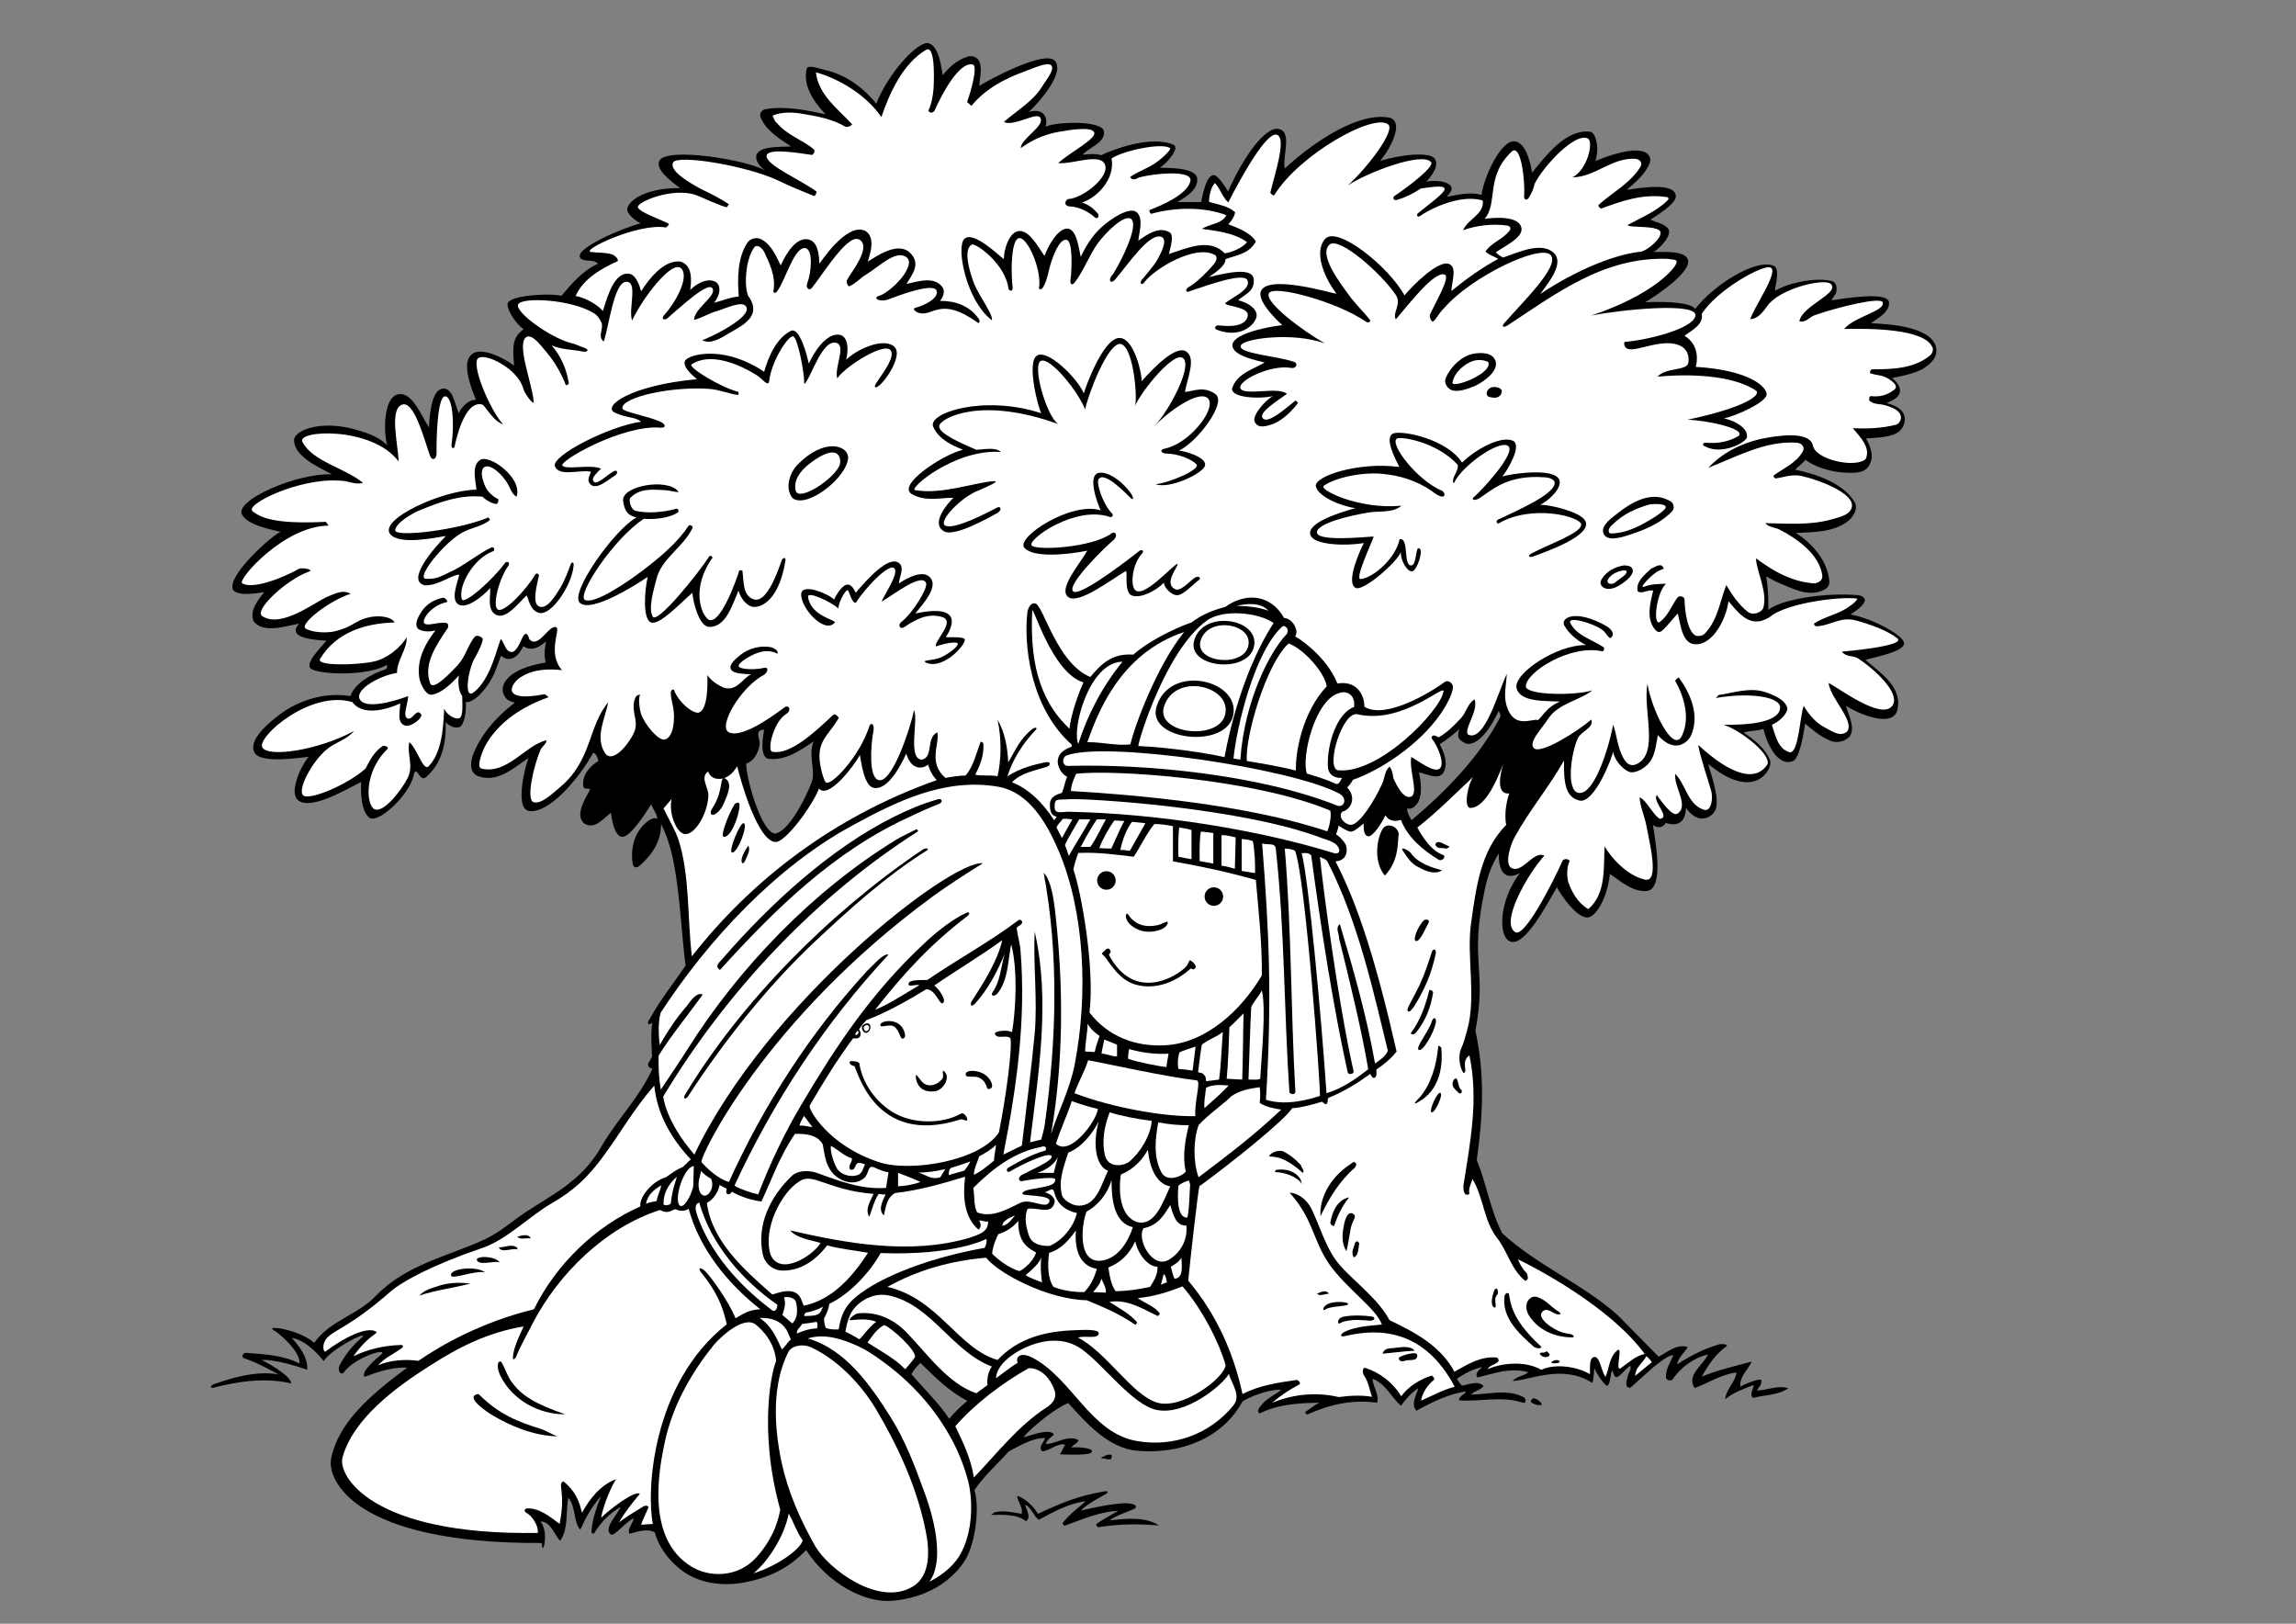 <?xml version="1.0" encoding="utf-8"?>
<!-- Generator: Adobe Illustrator 21.0.2, SVG Export Plug-In . SVG Version: 6.00 Build 0)  -->
<svg version="1.2" baseProfile="tiny" id="Layer_1" xmlns="http://www.w3.org/2000/svg" xmlns:xlink="http://www.w3.org/1999/xlink"
	 x="0px" y="0px" viewBox="0 0 841.9 595.3" overflow="scroll" xml:space="preserve">
<rect x="0" y="0" width="841.9" height="595.3" fill="#808080" stroke="none"/>
<g>
	<path d="M709.9,127.3c-1.8-7.6-17.2-8.5-23.8-8.8c2.4-1.9,6.5-3.8,6.6-7.4c0-4.5-16.1-1.7-21.1-1c0.3-1,1.3-1.7,1.6-2.7
		c0.6-1.7,0.2-4-1.6-4.4c-6-1.4-15.8,0.7-20.5,3.5c-1,0.6,2.1-7.6-0.6-9c-6.8-3-22.7,7.5-28.9,15.8c-1.3-2.3-10-2.9-18.3-2.5
		c5.4-3.3,17.1-11.4,15.6-15.7c-1.2-3.3-9-2.7-12.6-2.7c1.8-0.9,7.5-6.4,5.2-8.8c-1.8-1.8-4.2-2-6.3-3.1c2.2-1.4,9.4-5.8,9.3-8.6
		c-0.3-5.2-13-3-18-2.3c3.2-2.8,6.8-5.7,8.4-9.8c0.9-2.1-0.1-8.8-19.9-0.8c1.6-4.9,0.1-10.4-1.9-10.7c-8.8-1.1-16.2,8.7-21.3,15
		c-0.3-1.4-1.7-11.2-6.6-11.5c-4.5-0.3-10.7,11.7-12,19.7c-4.2-1.5-10.5,0.4-12.6,0.6c0.6-1,1.7-1.8,1.7-3c-0.3-2.9-6.8-3.1-9.3-2.5
		c1.6-1.7,4.9-5.7,3.1-8.4c-1.8-2.7-12.8-1.5-20,0.8c4.4-5.5,8.5-14.2,3.6-15.8c-10.9-2.4-27.4,8.2-38.6,18.6
		c-1-4.3,2.9-13.4-2.2-14.5c-5-1.1-13.2,10.6-18.6,22.9c0,0-3.5-6-5.2-6c-2.7,0-3.9,6.3-4.7,9.9h-8.7c2.5-1.6,7.6-4.2,7.3-8.5
		c-0.3-4.3-10.7-4-13.7-4.1c3-2,7.4-7.4,5-8.4c-8.5-3.8-23.3,2.2-26.5,3.8c-2.5-0.8-5.5-0.2-6.8-0.2c2.5-2.8,8.3-4.4,7.8-8.5
		c-0.5-4.1-17.5-3.7-21.5-1.7c0.8-1.4,0.8-7.3-6-5.5c4-3.8,13.1-14.2,9.6-18.6c-3.5-4.4-24.8,7.1-27.8,9.1c0.1-2.7,1-5.8,0.2-8.5
		c-0.7-2.1-2.9-2.8-4.6-2.2c-3.5,1.1-6.8,3.8-9,6.8c-0.5-2.3-1.2-10.3-5-11.7c-3.8-1.4-15,10.9-19.4,22.1
		c-4.7-5.9-11.4-10.7-18.6-12.3c-2.2-0.5-5.7-1.9-6.8-0.8c-1.8,6.3,2.5,12.4,6.8,17c-6.9-1.5-14.6-3.1-21.9-1.9
		c-1.4,0.2-2.5,1.5-1.9,3c1.9,4.9,7.1,8,11.2,10.7c-4.3,0.2-11.8-0.2-12.8,3.3c-0.3,2.4,1.5,4.1,3.2,5.5c-6.5-3.9-36-8.7-38.7-3.6
		c-1.7,3.2,4.4,7.7,7.6,10.1c-10.9-0.3-18.6,3.7-19.4,7.5c-0.4,1.9,3.4,4.7,4.9,5.4c-5.7,1.3-25.6,9.6-21.9,12.9
		c1.8,1.4,4.4,0,6.3,1.9c-5.4,2.3-9.7,7.3-13.4,11.7c-6.7-1.1-18.8,0.2-19.7,2.7c-0.7,2.1,3,7.7,5.8,9.6c-4.1,3-4.1,6.1-3.5,13.3
		c-4.3-3.1-11.2-6.3-14.8-4.6c-3.3,1.9-3.5,6.6,0.8,17.2c-2.8-0.1-5.2,2.6-6.3,4.9c-1.4-3.3-2.2-9.6-6-9c-3.9,0.6-4.7,9.4-4.9,14.2
		c-3.1-4.7-6.2-13.3-11.5-12.1c-5.3,1.3-5.2,14.3-3.8,18.6c-2.6-2.5-6.1-4.1-9.6-5.1c-13.8-4.6-24.3-0.6-24.6,3.2
		c0.1,6,8.5,9.7,13.9,12.6c-13-0.5-35.6,9.5-33,14.7c2,3.9,10.5,5.5,14.2,6.4c-2.8,0.9-20.6,16.7-17.3,21.5
		c2.4,2.2,8.8,0.9,11.3,0.6c-2.5,3.1-5.5,6.9-3.9,10.7c3.5,4.6,12,1.7,16.7,0.8c-5,5.6,6.3,6,10,6.3c-2,2.5-8.4,8.6-5.5,10.4
		c3.6,2.1,21.1,2.6,27.7-1.6c-0.1,0.6,0.2,1.3-0.3,1.6c-5.2,1.7-11.5,5.1-13.1,9.9c-9.4-1.5-18.8,1.4-26,6.8
		c-4.2,3.2-11.6,9.4-9.2,13.9c2.4,4.5,18.6,1.5,19.9,1.6c-2.5,2.6-7.5,13-3.9,15.9c4.7,3.7,16.9-3.6,23.1-6.7
		c-0.1,4-0.1,10.3,2.9,13c3.1,2.7,14.8-8.1,16.4-15.5c0.9-4.2,2.2,2.7,4.4,0.8c5.8-4.9,7.6-12.3,7.3-20.2c1.3,1.3,3.2,2.3,5,1.8
		c1.8-0.5,2.7-6,2.4-9.2c3.4,0.4,8.5-6,10.4-10.4c0.9-2.2,1.7-4.4,2.5-6.6c0,0,4.4,4.3,8.2-3.5c4.9,3.4,9.1-3.7,8.2-0.8
		c0,0-0.9,3.2,0,6.8c-14.7,2.4-16.5,8.5-15.6,11.2c0.9,2.7,2.6,3,4.3,3.5c-6.7,5.1-12.6,11.7-15.5,19.5c-0.9,2.9-1.1,6.5,2.4,7.6
		c7.1,2.2,12.6-3.2,18.1-6.8c-0.9,1.8-5.3,18.2,0,19.4c7.4,1.3,18.6-12,23.7-21.3c1.4,0.5,1.6,1.8,1.9,3c-3.3,2-6.1,5.4-5.5,9.3
		c0.2,1.3,1.8,0.5,2.5,1.1c-1.9,3.6-5.7,9.4-2.2,12.5c3.8,2.4,6.9-1.7,9.8-3.9c0.3,2.3,1.3,8.6,4.1,8.8c2.8,0.2,8-7.6,10.7-12
		c0.5,1.8,2.2,3.6,2.2,5.5c-1-0.7-2-0.1-3.1,0.5c-5.2,3.8-6.8,9.8-5.9,15.9c0.3,1.6,1.5,1.5,2.4,0.8c4.6-3.9,8.1-9.1,8-15.4
		c2,4,3.4,8.2,4.3,12.6c2.7,12.6,3,26.3,4.7,39.3c-4.4,6.5-9.3,12.5-13.1,19.5c-1.3,1.5-0.7,2.8,1,1.4c-0.9,2.3-0.2,12.5-0.2,12.5
		l-1.4,2.5c-0.3,0.9,0.5,1.9,1.6,1.8c-4.8,10.7-13,18.6-18.8,28.7c-7.4,12.9-18.5,17.8-28.5,24.5c-5.1,3.5-8.6,6.8-14.1,9.4
		c-13.7,6.4-28.7,9.1-40,20.7c-6.8,7.2-16.5,8.8-22.7,17.3c-5.4-4.8-17.8-6.6-15-4.7c1.6,0.7,10.2,7.9,9.6,12.3
		c-5.8-3-12.6-3.4-19.4-3.9c-1.1-0.2-2.1,1.3-1.1,1.9c4.6,1.5,8.7,3.8,12.9,6c-8-1.4-16.3,1-23.6,3.5c-1.5,0.5-1.7,1.6-0.5,1.4
		c9-2.3,19.1-3.9,28.7-1.6c-0.1-3-10.1-8.3-10.7-8.5c-0.6-0.3,5.2-0.5,16.6,3.5c0.1-4.7-2.8-8.4-5.7-11.7c4.6,0.8,8.7,4.8,11.7,8.5
		c2.6-4.3,15.9-11.1,14.3-8.9c-4.1,3.4-6.9,7.4-8.5,10.5c-0.9,1.8,0.5,3.9,1.6,2.5c4.3-5.9,18.2-9.8,12.9-5.8
		c-1.8,1.5-3.2,2.8-4.7,4.7c-0.7,0.9-1.7,3.4,0.2,2.5c4.7-1.8,9.7-3.3,14.8-3.1c-14.3,10.6-25.3,20.5-27.9,33.4
		c-1.5,7.4,7.9,31.2,77.1,30.9c0.7,0.5-0.3,1.7,0.8,1.7c0.9-3.1,0.8-7.1-1.1-9.6c3.8,0,5,4.9,7.2,7.1c3.1-4.4,2-10.6,3-15.8
		c2.8,3.3,1.8,8.9,4.4,11.7c1.9-4.3,4.2-8.5,7.6-12.3c-1.5,3.6-3.1,8.2-3.5,12.5c-0.1,1,0.1,1.5,1,1.1c2.4-4,5.6-7.2,9.6-9.6
		c-0.8,2.6-6.5,7.9-3.5,10.1c1.2,0.8,5.4-4.6,8.4-6c-0.3,1.9-2.5,4-1.6,5.7c2.4-0.6,6.5-2.1,9.3-0.5c1.6,5.9,5.9,11.4,11.4,15
		c5.9,3.7,13.5,4.7,20.6,3.5c11.2-1.9,18.1-6.4,23.5-12c8,12.4,21.6,19.4,31.4,18.6c18.1-1.5,26-12.6,27.9-16.8
		c3.3-7.4,4.1-18.6,2.4-23.8c3.5-5.2,8.9-10,12.6-14.2c4.2-2.1,8.5-4.9,13.3-4.9c-0.3,1.6-2.8,3.4-1,4.9c3-0.3,5.4-3.1,8.4-2.5
		l-1.9,3.6c3.6,0.1,11.8,0.5,11.7-1.1c0.3-1.2-5-1.7-7.6-1.4c0.8-1.1,2.4-1.6,2.7-2.7c-4-2.1-8.2,1.4-12,1.4c0.3-1.5,1.9-2.4,3-3.5
		c-1.9-2.6-9.9,1-11.2,1c3.9-4.7,13.1-11.4,16.4-12.5c6.8,7.5,14.8,16.6,25.4,17.5c15.5,1.3,31-4.3,38.5-18.1
		c2.7-1.7,9.2-4.4,14.2-4.3c-2,1.8-5,3-6.8,5.1c-0.8,1-2.6,2.6-1.1,3.6c6.5-3.3,14.5-3.9,21.9-3.9c-1.8,0.8-3.4,2.2-5.1,3.3
		c-0.2,0.5,0.2,0.8,0.6,1c7.6-3.4,16.2-5.7,25.6-4.3c1.1-2.8-1.6-5.9-1.6-8.8c4.8,1.8,6.7,6.6,10.4,9.9c1.6-2.3,3.8-4.8,6.3-6.4
		c0,1.3-3.1,5.8-0.6,8.2c5.7-3.2,11.8-6.1,18.1-7.1c-0.3,1.3-2.6,1.6-2.5,3.3c7.6,0.6,15.6-1.7,23.2,0.8c1.6,0.6,1.4-1.3,0.6-1.9
		c-6-3.2-13-1.1-19.4-1c1.4-1.5,3.4-1.6,4.6-3.1c-1.8-2.2-5.5-0.6-7.9-0.2c-0.9-0.7-1.3-1.7-1.9-2.5c2.8-1.9,5.9-3.6,9.3-4.3
		c-0.9,0.9-3,2.4-1.7,3.8c1.1-0.3,6-1.6,9-2.2c3-0.5,6.7-0.6,9.6,0.3c-1.7,1.5-4.3,1.4-5.7,3.2c6.5-0.3,18.2-6.2,29,0.6
		c0.7,0.5,0.8-6.5,1-5.1c1.1,2.5,4.2,6.8,4.7,6.2c1.3-0.7,1-5.1,1.9-5.5c0.2,0.8,0.5,1.9,1.1,2.3c1.1,0.8,4.2-3.8,5.4-4
		c0.5,1.4-0.8,2.6-1,3.9c-0.2,1.1-1.4,4.1,1,4.1l8.5-7.6c2.3-1.7,4.8-4.1,7.3-4.4c-1.1,2.7-3,5.2-2.7,8.5c0.6,0.9,1.5,0.9,2.3,0.6
		c3-4.6,8-8.2,13.1-9.3c-1.8,3.9-8.1,7.6-4.9,12.3c5.1-1.9,9.9-5.1,15.3-5.7c-0.2,3.3-3.8,6-4.1,9.8c3.1-2.6,6.8-3.8,10.4-5.2
		c0.1,1.5-1.7,3.1-0.2,4.7c4.1-1.1,9.1-0.9,12.9-3.5c-3.5-1.3-7.7,0.7-11.5,0.8c0.7-1.3,2-2.2,1.6-3.8c-0.2-0.9-6.7,1.6-7.6,2.4
		c-0.6-3.4,2.8-6.3,4.1-9.2c-6.4,1.7-12.4,3.1-18.3,5.5c2.3-4.1,5.1-8.4,9.3-11.3c-0.7-0.9-1.8-0.5-2.7-0.6
		c-5.6,1.6-10.7,4.2-15.6,7.4c0.2-2.2,2.5-4.2,3.9-6.3c-4-1.4-7.4,1.8-10.7,3.5l-14.8-15c-12.9-11.7-29.8-18.4-42.6-30.3
		c-4.3-8.4-5.8-18.3-9.3-26.8c2.3-16.2,3-31.5-0.5-47.4c4.4-23-2.4-24.7,3.5-52.1c0.9-4.3,2.5-9,5.1-12.9c0,0-0.8,11.7,7.7,7.2
		c-7.8,10.2-8.2,24.1-3.1,25.2c5.1,1.1,12.4-12.6,16.7-20c1.4,2.9,8.1,12.5,12,10.9c3.8-1.6,6.9-9.7,7.4-15.8
		c4.1,2.7,7.7,6.3,13.1,6.3c6.2-0.1,4.5-13.4,2.7-24.2c3.3,2.1,4.7-0.8,4.7-0.8c0.9,0.3,7.2,2.5,7.4-5.5c4.9,6.9,10,3.1,10.9,0.5
		c1.6-4.4-2.2-14-2.7-16.6c17.2,14.3,23.6,1.6,22.7-1.1c-1.7-4.6-5.9-7.9-9.8-10.4c2.3-0.8,5-0.5,7.3-1.4c0.5,2.2,2.2,7.6,5.2,10.4
		c1.4,1.3,3.2,2.4,5.7,1.4c2.5-1.1,4-10.9,4.4-13.7c3.2,2.7,5.8,4.9,9.6,6.4c2.4,0.8,5,0.1,6.8-1.7c2.1-3.4-0.6-8-1.4-11.2
		c4.4,2.8,16.2,7.9,18.6,2.2c2.8-8.8-6.1-14.3-11.5-19.1c5.1-1.3,14.2-3.2,14.2-6c0-3-12.2-9.4-19.7-10.6c1.9-1.2,6-4,5.2-5.8
		c-0.9-1.3-2.2-1.3-3.9-1.4c-11.2-0.7-26.6,1.6-31.4,5.5c0.1-3.9-0.1-8.7-0.8-12.3l3.5,1.9c5.5,2.2,12,6.1,17.8,3
		c1.3-0.6,1.9-1.6,1.9-3c-0.6-7.4-6-13.8-12.3-17.8c6.6-0.3,13.5-0.3,18.7-4c2.1-1.5,4.3-4.7,2.9-7.2c-4-7.2-15.2-10.7-21.9-12
		c0.7-0.8,3.3-2.7,3.8-3.6c4.8,3.4,11.8,5.1,18.3,4.7c2.8-0.2,4.9-1.2,5.8-4.3c0.9-2.7-0.8-6.5-1.9-8.2c2.8-0.4,9.9-0.1,12.7-3.1
		c1.2-1.3,4.6-7.5-5.1-9.9c1.6-0.8,3.8-1.5,4.7-3.5c0.8-2.2-0.9-4.2-2.7-5.7c3.9-0.8,7.7-1.5,11.2-3.3
		C708,133.4,710.7,130.9,709.9,127.3z M298,285.5c-0.2,1.8-7.8,19.3-13.8,20.1c-4.9-0.3-10.5-19.7-10.6-25.6c2.8-1,4.4-3.8,4.9-6.8
		c0.5-2.2-2.3-5.5,1.7-5.7c-0.5,2.7-1.7,10.1,1.6,10.7c6.4,0.7,11.6-3.1,16.6-6.4C296.4,276.1,298.6,281.1,298,285.5z M348.1,520.2
		c-4.1-6.1-9.1-10.8-13.9-16.4c0.8-1.5,1.9-2.8,3.3-4.1c5.6,5.4,10.5,10.4,17.2,13.9C352.3,515.5,349.1,518.7,348.1,520.2z
		 M441.6,406.2c-0.2-2,0.3-4.9,0.6-7.4c2.5-1.3,5.8-0.9,8.2-0.8C447.5,401,444.3,403.7,441.6,406.2z M549.8,263.5
		c-7.6,14.2-19.2,26.2-32.2,37.2c-0.8-1.4-1.7-2.7-1.6-4.4c1.7,0.9,3.5-1.3,4.1-2.4c1.5-3,0.9-7.5,0.2-10.7c2.4,0.2,7.7,3.5,9.3-0.6
		c1.3-3.2-0.1-6.7-1.7-9.8c2.4-1.4,5-3.5,7.2-5.5c-0.8,2.5-0.7,3.9,2.3,5.2c1.7,0.8,6.6,0,12.2-12
		C549.6,261.4,550.8,262,549.8,263.5z"/>
	<path fill="#FFFFFF" d="M342.3,32.7c-0.2,2.2-0.7,5.5-1.9,7.9c0.8,1.3,2.1,0.6,2.5-0.5c2.4-5.5,9-17.9,13.9-16.4
		c1.7,0.6-0.6,9.4-2.2,13.7l1.6,1.4c5.2-6.3,12.3-10,19.5-12.6c3.1-1.1,8.5-3.7,9.8-2.2c1.3,1.5-1.8,5.2-3.3,7.6
		c-3.4,5.6-9.2,8.8-14.1,13.1c3.5,1.9,12.1-3.8,13.3-1.6c2,3.1-7.1,7.7-7.1,11.2c4.8-3.5,10.1-5.6,16.1-6.3c0,0,9.8-1.9,10.8,0.5
		c1,2.4-8.7,7.2-13.2,11.3c5.3,0.5,15.5-3.9,17.2,0.6c1.7,4.5-8.2,12.4-13.7,12.6c-1.4,1-1.1,2.8,1.1,2.7c3.1,0.2,6.4,1.8,9,4.1
		c0.9,0.6,1.8-0.6,0.8-1.7c-1.5-1.7-3.5-3.3-5.7-3.8c5.9-2,12.2-8.8,10.9-16.2c3.4-2.5,17.6-5.9,21.3-3.9c1.1,0.3-2.5,3.6-4.7,5.2
		c-3.1,2.3-6.7,3.3-9.8,5.5c0.5,1,1.7,1,2.4,0.6c0.8-1.1,20.6-4.1,19.7,0.8c-0.9,4.9-10.7,9.1-15,10.7c-0.1,0.5,0.1,1,0.6,1.4
		c8.5-2.4,19.2-2.7,27.6,0.5c-1.8,3.3-6,3.1-9,5c4.8,0.7,11.7,1.3,16.6,4.9c-2,2.2-5.1,3.5-8.2,4.1c-5.6-5.9-14-1.8-20.5,0.2
		c0.6-2.3,2-6.9,0.3-7.9c-4-2.4-8.2,0.8-11.5,3c0.3-3.1,2-8.1-0.6-10.4c-2.6-2.2-9.7,2.5-13.1,5.7c-3.1,2.8-5.6,6.8-7.4,10.7
		c-0.8-3.5-1.5-10.2-4.9-10.4c-3.4-0.1-6.9,6-8.4,10c-2.3-3.1-5.3-9.2-9.2-9.1c-3.9,0.1-5.8,7.4-5.7,10.3
		c-1.8-1.3-11.3-10.6-14.5-7.4c-3.1,3,0.7,22.7,10.1,29.8c0.6-1.8-4.3-8.4-6.4-13.1c-1.8-4.7-4.2-12.8-1-14.6
		c1.2-0.9,12.4,6.9,13.5,16.2c0.4,0.9,1.7,1.1,1.5-0.6c-0.7-6.3-0.5-17.6,2.4-18c2.9-0.4,7.9,10.5,7.4,17.4
		c-0.5,1.5,0.6,1.9,1.4,0.6c1.5-2.6,1.9-5.7,2.7-8.4c1.1-3.5,3.3-9.3,5.8-9c2.5,0.3,2,10.6,1.6,14.1c-0.4,2,0.3,3.1,1.6,1.4
		c3-3.9,5.4-10.1,8.2-14c3-4.2,10.4-11.5,12.6-8.9c2.2,2.6-3.1,13.9-6.8,19.9c-2.2,2.2-1,3.9,0.6,2.2c4.7-5.4,13-18.1,17.4-15.6
		c1.6,1.2,0.2,4.7-2.1,8.7c-1.2,2-4,5.1-5.5,7c-0.9,1.3,0.2,2.1,1.1,0.7c3.3-4.6,18.8-14.2,26-9.8c1.1,1.3-0.3,3-1.5,4.3
		c-0.9,1-5.1,5.6-8.4,7.4c-1.3,0.8-1.1,2.3,0.6,1.4c6.7-2.2,20-7.1,21.1-3.8c1,3.3-5.1,5.8-8.2,8.2c-0.3,1.3,9.1,1.2,8.2,4.9
		c-0.9,3.7-6.3,3.8-10.4,3.3c-1.5-0.2-2.1,1.1-0.9,1.6c9.3,3.6,14.7-2.6,14.6-5.4c-0.1-2.7-3.9-4.8-6.8-5.4c2.3-2.2,6.3-3.2,5.7-7.9
		c-0.6-4.6-11.5-1.8-16.4-0.6c3.3-2.4,6-4.2,6.1-6.6c4-1.5,8.7-1.9,11.1-6.5c-2.3-3.5-6.5-4.8-10.1-6.3c1.3-1.4,2.2-2.7,2.5-4.4
		c-2.7-2.4-6.3-2.8-9.6-3.8c0.1-2.3,0.7-5.4,2.2-6.9c1.8,1.8,2.8,5.3,4.9,7.1c4.8-9.4,14-26,17.8-24.8c3.7,1.2-0.8,14.5-2.4,21.3
		c0.5,0.5,1.1,1.4,1.6,0.6c9.2-14.7,36.2-29.9,41.6-25.7c2.8,2.2-7.4,15.7-14.8,22.4c6.8-4.6,27.5-12.6,30.6-8.5
		c1,1.8-8.2,8.8-13.1,12.1c-1.6,0.8-0.5,2.3,0.8,1.6c3.1-0.9,5.8-2.3,8.5-4.1c2.7-0.3,8.2-1.4,8.7,0c0.5,1.4-6,6-9.8,9.1
		c-0.7,0.8,0,1.6,0.8,1c1.3-1,4.7-2.8,7.2-3.8c4-1.6,10.2-3.5,15.8-1.9c0.7,5-5.6,6.9-7.2,10.9c4.6-1.7,10.8-2.5,16.2-1.7
		c1.2,0.2,1.4,1.2,0.8,1.9c-2.6,3.3-6.6,4.3-8.8,7.6c1.4,1.4,3.2,1.8,4.7,2.7c-5.8,3.1-11.7,7.3-17.2,11.8c0.1-3.5,2.2-8.5-0.8-9.9
		c-3.7-1.7-13.2,7.6-16.4,11.5c-5.7-10.5-24.8-25.9-29.2-20.6c-4.4,5.3,0.6,15.3,4.3,20c-2.3-0.3-25.5-7.3-27.8-0.8
		c-1.4,4.1,7.9,12.3,7.9,12.3c-6.7,0.8-18.3,3.4-18.3,7.4c0,4,9.8,5.7,11.8,6.3c-4.1,2.5-9.6,3.8-11.7,8.9
		c-1.9,4.1,9.9,4.6,14.8,3.4c-2.5,1.2-7.6,6.9-6.8,9.3c1.3,3.1,5.1,1.5,7.2,0.8c3.5-1.6,6.5-4.6,8.8-7.6l-0.9-0.9
		c-3.6,2.8-10,8.7-12,6.6c-2-2.1,5.6-6.6,8.8-9c-3.1-2.8-15.4,0.8-17-1.9c-1.6-2.7,11-9,18.6-7.6c1.9,0.3,2.5-1.7,1.1-2.2
		c-6.7-2.3-20-3-19.7-5.8c0.3-2.8,19.2-5.3,30.9-1c-8.5-4.9-22.2-15.1-20.5-18.4c1.7-3.2,25,3.1,35.5,10.4c1.1,0.8,2.1-0.2,1.4-0.8
		c-1.4-1.8-4.4-4.9-6.6-7.6c-4-5.4-12.4-16.2-8-19.9c3.6-2.8,18.9,10.6,24.2,18.5c2.3,3.4-1.3,6.4,0,9c5-5.8,14.3-18,18-16.4
		c2,1.1-3.3,9.9-5.5,14.7c-0.1,1,0.2,1.8,0.9,2.5c0.9,0.2,2.4-3.2,4.3-4.9c10.2-11.8,35.4-23.6,39.1-19.5
		c3.6,4.1-10.9,17.8-17.2,25.2c-0.8,1.1-0.1,1.5,1.4,0.6c18-11.8,35.4-25.2,58.7-24.4c1.3,0.3,3.4,0.1,3.3,1.1
		c0.1,2-8.7,12.2-31.4,19.7c11.2-2.2,38.9-5,38.3,0c-0.7,5-18.9,9.2-25.7,9.6c-0.7,0.2-0.5,1-0.2,1.6c1.6,4.1,13.9-4.2,21.1,0.3
		c2,1.4,2.5,3.6,2.2,5.7c-0.4,3.2-8.3,1.7-11.3,5.2c5-0.5,25.3-2,36.1,5.1c1.9,1.4-3,6-25.2,10.7c5.9,0,22.1,3.2,18.7,6
		c-3.4,2-7.4,2.8-11.8,2.4c-1.4-0.1-1.4,1.1-0.5,1.3c6.3,3.5,15.4-1.5,15.5-3.4c0.3-3.3-4.3-5.9-8.4-6.8c4.3-0.9,15.5-5.9,15.6-8.8
		c0.1-2.6-6-8.9-26-10.1c0.6-2,1.4-8-4.1-11.4c1.7-1.5,7.2-3.9,6.3-8c5.5-8.8,22.6-18.3,25.2-17c3.3,1.3-6.2,14.8-7.4,18.9
		c3-0.1,4.8-2.9,6.3-4.9c4.6-6.4,20.8-10.2,23.2-8c3.6,3.3-10.6,8-11.5,13.7c2.7,0.6,3.7-1.9,6.4-2.5c7.5-2.6,24.1-6.8,24.2-4.3
		c0.6,3.1-10.2,5-14.2,9.6c9-0.2,29.3-0.2,32.3,6.6c0.6,0.8,0.1,2.5-0.9,3.2c-5.8,4.7-13.4,5-21.3,5c-0.5,0.3-0.6,0.8-0.6,1.4
		c2.7,1,4.4,0.5,7,2.2c1.1,0.8,3.4,2.3,2.1,3.7c-2.4,2-5.4,3-8.8,2.5c-0.7,0.3-0.6,1-0.6,1.6c2.2,2,3.8,0.7,8,2.5
		c5.7,2.2,3.4,6,1.9,6.4c-5.4,1.4-11,1.5-15.9,1.3c2.6,3.1,6.7,7.1,4.7,11.3c-3.5,3.4-18.6,0.4-19.4-5.2c-1.5-5.2-13.1-3.4-18.9-2.2
		c-7.3,1.6-14.2,5.1-19.4,10.6c9.9-3.8,20.8-10,32.4-9.2c1.6,0.1,3.3,1.4,2.2,3.3c-2.3,4.1-6.9,6-10.6,8.7c-0.2,0.6,0.2,0.8,0.6,1.1
		c2.7-0.3,4.8-1.3,8.2-1.1c3.2,0.2,19.7,5.3,19.9,10.9c0,3.5-4.6,4.4-7.4,5.2c-8.1,2.3-16.7,1.5-24.4,1.4c1.3,1.6,3.8,1.5,5.5,2.5
		c6.5,3.4,14.3,9,15.4,16.6c0.2,1.8-1.1,2.6-2.7,3c-8.3-0.5-15.1-4.4-21.6-9.2c0.1,4.6,4.3,12.1,2.7,18.1c-0.6,1.8-3.8,2.9-5.6,1.6
		c-3.4-2.6-5.9-6.4-8-9.9c-2.2,5.5-3.1,12.9-7.9,17.8c-0.8,0.8-1.9,1-3.1,0.8c-3-1.1-4.2-8.3-4.3-13.3c0-1.1-1.9-1.7-2.7-0.6
		c-2,2.8-3.4,6.6-6.3,8.8c-2.8,1.7-1.3-10.8,2.2-14c-2.6,0.1-5.5,0.1-8,1.1c-2.3,0.8,2.4-3.9,3.9-4.9c0.9-0.8,2-1.2,3.3-1.7
		c-0.9-2.6-3.3-0.5-4.7,0c-2.4,2.3-5.6,4.7-4.9,8.2c1.3,1.3,3.6-0.6,5.7-0.2c-1,4.2-2.7,10.2,0.6,14.2c1.8,2.2,2.8,0.3,4.3-1.1
		l4.1-4.7c1.1,4.2,1.6,11.3,6.6,11.3c6.3,0.2,11.2-9.3,12-15.8c3,3.5,6.5,8.4,11.8,7.3c3-0.9,3.8-1.9,4.7-2.5
		c7.9-4.7,25.9-6.6,30.8-5.7c-0.8,1.5-2.7,2.6-4.1,3.6c-3.8,2.3-8.1,3.1-11.8,5.5c-0.1,0.5,0.2,0.7,0.6,1c5.1,0,8.8-3.6,14.5-2.2
		c5.5,1.5,11.7,3.7,15.4,6.6c3.7,2.9-20.3,4.9-20.3,4.9c1.4,2,4,1.4,5.8,2.4c6,3.9,15.7,12.7,12.8,17.3c-3.9,5.8-19.7-6.4-23.5-8.2
		c0.8,5.8,9.7,14,6.8,17.8c-2.5,2.2-5.6-0.2-8-1.4c-3.4-1.7-6-4.8-7.9-8c-1.4,3.3-1.8,17.6-5.2,17c-4.4-1.3-5.2-6.4-6.5-10.1
		c2.4-0.9,5.6-3.7,5.7-6c-0.7-3.2-5-4.9-8.2-6c-5.7-1.8-11.5,0.3-17,1.1l-1,1.1c10.7-1.9,22.5-0.9,23.5,3c0.5,3.2-3.3,7.1-20.7,6.8
		c6.3,2,17.5,10.9,16.1,14.5c-0.8,1-5.8,10.9-25.4-7.1c0.8,4.7,3.3,11.6,4.8,17c0.7,2.5,0,7.6-2.6,6.8c-6-1.8-6.7-9.2-10.6-13.2
		c-0.7,4.6,5.2,11.7,0.8,14.6c-1.9,1.2-5.6-4.2-7.6-6.8c-1.7,2.3,5.3,8.3,1.1,8.7c-2.6-1.6-4.7-6.7-7.4-7.9
		c0.2,3.5,1.8,6.7,2.5,10.4c1.1,6,5.1,21.5-0.8,19.7c-6.7-1.6-12.5-8.5-14.5-12.1c-0.5,7.5,0.7,17.3-6,23c-3.8-2.2-6.1-6.3-7.4-10.1
		c-0.5-2.4-0.5-5.5,0.6-7.6c-0.8-0.8-1.6-0.8-2.5-0.3c-4.3,9.5-14,28.2-17.4,26.5c-6-3.5,5-22.1,10.6-28.1
		c-4.1-2.1-8.3,7.2-12.4,4.3c-2.1-1.9,0-8.4,1.5-11.1c5.5-10,12.6-18.3,18.1-28.1c-0.1,7.6,0.3,13.5,5.7,14.7
		c5.4,1.2,12-15.8,12.3-18c0.5,3.3,3.5,6.4,5.7,7.4c2.2,1,6.7-1.3,8.5-4.7c1.3-2.5,1.7-5.8,2.2-8.7c6,6.8,10.7,3,12.1,0.3
		c3.4-7.5-0.1-15.5-4.4-21.4c-0.6,0.1-0.9,0.8-1.4,1.1c3.3,5.7,5.7,13.8,2.5,20.3c-3.2,6.5-11-9.4-12.6-19.1
		c-1.8,9.6,4.5,25.6-4.1,29.5c-3.1,1.3-4.6-1.8-5.5-3.9c-1.5-3.4-1.8-7.5-3-10.6c-0.6,4.1-6.1,25.8-12.6,25
		c-4.7-0.6-2.9-14.5-0.3-20.1c1.3-2.6,6-3.8,4.9-6.8c-5.5,4.7-18.3,12.6-20.9,10.6c-2.6-2,3-7.5,5.1-10.9
		c3.8-5.7,11.4-6.6,16.2-10.4c-6.4,2-24.1,1.8-24.4-1.4c-0.1-5.2,16.3-15.6,28.1-12.9c0.7-0.2,0.8-1.3,0.3-1.6
		c-4.2-2.8-9.7-4.1-12.1-8.8c-1.1-2.7,8.5,0.1,11.7,2.5c1.3,0.8,2.3,3.2,3.1,3c1.9-1.5,0-3.4-1.4-4.3c-11.7-6.6-17.1-3-15.6-0.3
		c1.7,3.1,5.1,5.8,8,7.2c-10.9-0.2-26.8,10.6-25.5,15.8c1.3,5.2,10.5,4.6,15.9,4.9c-4.6,2-5.5,4.3-8,6.8c-2-0.8-8.8,3.6-11.5-5.1
		c-1.3-4-0.1-8.1,0-11.8c-3.3,7.1-7.9,24.1-13.7,22.4c-3.1-0.9,3.6-8.7,1.9-13.1c-2.6,1.6-3,4.7-4.9,6.8c-2.5,2.7-5.2,5.4-8.2,7.1
		c-0.9-0.3-2.4-1.5-2.7,0.3c2.5,3.1,5,9.6,3,11.2c-2.1,1.6-7.3-2.5-10.4-4.3c-0.9,4.7,2.7,13.2,0,14.5c-2.7,1.3-5.4-4-6.6-6.8
		c-0.1-1.5-0.7-3.6-1.4-4.1c-1.8,1.5-1.7,4.2-2.7,6.3c-2.6,5.8-8.2,14.9-11.4,15c-2.6-0.1-5-3.3-3.1-4.9c2.4-0.3,5.6-4.6,1.7-8.8
		c0.7-0.7,1.6-1.8,2.1-2.8c9.8-3.4,24.3-12.7,32.3-24.4c2.2-3.2,5.3-8.9,4.1-10.6c-0.6-1-1.8-1.5-2.7-0.9c-4.7,3.5-21.7,14-29.5,9.1
		c0.1-3.8-2.5-9.8-9.9-8.5c-3-7.8-10.9-14.7-15.5-17.3c1.6-2-1-6.7-4-6.7c-5.3-9.3-14.7-9.1-21.6-4.1c-4.1,1.1-8.3,2.6-12.4,5.7
		c-6.9,2.4-16.5,7.4-21.3,11.8c-8-0.6-12,3.7-15.8,8.2c-12.1-5-17.1-25.7-20-26.9c-1.8-0.6-2.7,1.6-3,2.7
		c-1.5,11.3,0.6,35.2,16.2,49c0,0.1,0,0.8-0.1,0.8c-9,3.1-3.6,10.5-1.6,10.9c-0.7,1.8-1.3,4.6-1.9,6c-2.1,0.6-4.4,1.4-4.4,4.3
		c0,2.9,0.7,4.1,2.5,4.4c-0.2,0.5-0.8,0.8-0.9,1.4c-4.1-6.3-9-11.4-15.5-14c3.3-3.5,8.3-4.2,12.8-5.7c1.7-0.7,1.3-2.1-0.8-1.6
		c-4,0.9-8.6,1.9-13.7,5.1c2-6.3,5.7-12.1,10.4-17c0.8-0.8-0.2-1.2-1.4-0.2c-4.4,3.5-6,7.6-8.7,12.1c-0.2-5.4-1.3-11.3-3.9-15.6
		c1.6,7.4,1.3,14.9,0,20.7c-2.5-0.6-6.3,0-8.2-0.6c1.8-3.4,3.3-7.1,3-11.4c-0.2-0.3-0.6-0.8-1-0.6c-1.6,3.9-2.5,8.8-5.5,12.3
		c-2,0-5.9,0.6-7.4,0.9c-6.6-5.6-2-12.5-3-16.7c-4.3,2-1.2,9.3-5.8,10c-5.1-0.5-1.1-14.1-2.7-18.2c-1.1,5.7-8.2,27.9-13.3,25.6
		c-3.2-1.4-2.7-11.6-1.7-17.4c0.7-3.2-0.8-3.8-1.4-2.3c-3.6,11.4-14.6,22.7-16.1,20.5c-1.3-2.2-2.3-7.3-2.2-9.9
		c0.1-6,4.4-8.6,7.1-13.7c-0.7-0.7-1.4-1.7-2.2-0.9c-6.7,6.3-15.7,14.7-22.2,13.4c-2.1-0.5,0.6-11,4.9-13.7c2.6-1.6,0.9-3.8-0.5-2.5
		c-5.9,4.4-15.9,11.2-20.3,9.1c-4.3-2.1,4.6-16.9,12.9-21.1c1.7-1.3,1.6-3.1-0.3-2.5c-3,0.7-8.4,0.6-9-0.6c-0.6-1.2,4.6-4.2,6.8-4.9
		c2.7-1,5.4-0.9,7.4,0.3c0.3-1.4-0.9-1.7-1.9-2.3c-4-1-8.5,0.2-11.7,2.7c-1.5,1.3-4.3,3.4-3.5,5.2c0.8,1.8,4.8,1.7,7.4,1.9
		c-3.2,1.6-5.5,6.8-10.5,4.7c-2-1-4.2-2.4-5.5-4.4c0.1,3.1,0.2,12.4-3,13.7c-2.1,0.8-7.8-3.9-9.3-8.4c-2.1-0.3-0.7,3.8-0.2,6.8
		c0.7,4.1,0.1,10.6-3,11.5c-2.4,0.7-7.4-5.4-8.8-9.3c-0.7-2.2-1.1-6.2-0.3-7.1c-1.3,0-1.8,0.7-2.2,2.2c-1,4,1.3,7.1,0.3,10.6
		c-1,3.5-7.7,12.8-10.9,8.8c-4.1-6,0.1-13.2,1-18.8c-7.4,9-5.9,21.1-17.4,30.9c-3,2.5-7,6.5-9.9,5.7c-2.9-0.8,0-13.3,2.5-19.2
		c0.6-1.3,2.1-2,2.2-3.5c-7.7,1.7-14.3,12.6-23.8,10.4c-2.2-0.5,0.5-6.6,1.1-7.9c4.8-9.2,14.1-15,23.5-18.3l-1.4-1.1
		c-17.8,3.4-11.7-4.9-8.4-6.5c4.6-2.8,10.1-2.8,14.7-2.3c-5.6-6.4-0.3-15.1-2.2-15.8c-2.8-0.8-6.5,8.2-9.8,4.4
		c-0.3-0.7-0.3-1.5-1.1-1.9c-1.4-0.5-2.2,4.9-4.7,6.5c-2.8,0.9-3.3-3.3-4.6-4.6c-1,1.3-3.5,14.8-10.1,19.6
		c-3.8,2.6-1.7-9.3,0.6-12.8c1.1-2,3.3-6.2,2.7-7.2c-0.8-0.6-1.8-1.1-2.7-0.6c-2.7,3.3-3.4,7.3-6.3,10.5c-2.8,3-8.9,9.4-10.1,6.8
		c-2.8-7.3,2.5-14.5,6.5-20.5c0-0.7,0.2-1.4-0.5-1.7c-3-0.5-6.4,1.1-8,0.3c-1.6-0.8,1.8-6.7,8.2-8c0.1-0.8-0.8-1.4-1.4-1.6
		c-3.3,0.7-6.3,2.2-8.4,5.7c-1,1.6-2.3,4.2-0.9,5.7c1.2,1,4.2,1.3,6.4,0.6c-4,5.1-7.2,11.4-5.8,18.1c0.5,1.8,2.2,5.7,4.4,5.5
		c3.6-0.5,7.3-4.1,10-7.1c-0.3,1.4-0.4,5.7,1.2,7.5c0,3,0.5,7.6-1.1,8.2c-1.6,0.6-4.6-1.3-5.5-3.5c-0.3,3,0,15.3-5.7,21.1
		c-2,2.1-4.3-6.7-7.1-8.8c-1,3.9,1.7,8.7-0.6,13.1c-2.4,4.8-8.9,12.9-12.1,11.5c-3.2-1.4-4-13.8,4.7-22.1c0.7-0.7-1.3-1.7-2.2-0.8
		c-2,1.5-3.6,3.4-5.8,7.9c-6.3,5.8-20.6,11.9-22.9,9.9c-2.3-2,3.3-12.6,8.8-17c3-2.5,7.2-3.4,9.8-6.6c-13.1,7.1-31.5,9.8-33.6,6
		c-2.1-3.8,17.7-21.2,33-16.6c5,6.7,17.5,0.5,17.5,0.5c0.4,1.4-1.8,7.4,2.2,8.2c2.4,0.2,6.4-3.2,5.5-4.3c-1.8-2.3-2.9,2.2-4.9,1.6
		c-2-0.7,0.1-5.5,0.2-8.2c-6.2,2.3-15.9,4.8-17.8,1.1c-1.8-3.7,7.9-8.8,13.7-9.6c-0.1-4.7,3.8-8.7,3.5-13.1c-1.8,3.4-7.2,8.1-12.4,9
		c-6.3,1.3-21.1,1.6-19.3-1.1c5.9-9.7,16.5-13,27.3-13.3c-1.2-2.3-6.3-2.7-9.7-1.8c-4.9,1.1-5.5,3.5-12.5,5.1
		c-2.3,0.5-7.4,0.6-10.3-1c-2.9-1.6,9.2-10.7,16.4-12.8c-3-1.7-5.8,0-8.4,1c-4.6,1.9-16.9,11.8-24,7.2c-3.3-2.1,8.8-13.4,17.2-16.4
		c1.9-0.6-2.6-1.6-3.9-0.9c-5.6,3.2-17,7.7-20.7,5.2c-1.8-1.2,15.3-21,31.7-21.1l-1-1.4c-19.5,1-24.1-1.8-26.8-3.8
		c-3.4-2.4,16.9-12.3,31.6-11.3c3.4-0.1,5.7,1.7,8.8,0.8c-6.5-5.4-18.5-7.8-22.2-15c-2.3-4.4,25.6-5.8,35.3,7.2
		c-0.3-6.6-3.4-18.9,1.1-20.8c4.6-2,8.4,13.3,10.4,18.7c0.8,2.1,2.5,1.2,2.4-1.1c-0.1-5.4,0.3-20.6,3.1-20.7
		c2.8-0.1,3.5,10.3,2.4,17.4c-0.3,2,1,1.7,1.1,1.1c0.1-0.6,3.4-17.8,10.4-15.4c2.2,2.5,4.1,6,7.4,7.2c-5-5.5-12.1-22.6-9-24.4
		c3-1.7,14.5,4.1,16.4,11.3c0.5,2,4.2,6.7,3.8,4.6c-0.7-7.2-6.7-21.7-2.4-23.7c2.3-0.6,5,3.3,7.1,5.7c3,3.5,5.5,7.9,7.1,12.1
		c0.6,0.1,0.8-0.3,1.1-0.6c-0.8-5.2-2.8-9.9-6.3-14c3.4,1.6,7.6,1.5,11.5,2.3c2.1,0.2,2.1-0.8,0.5-1.4c-1.9-0.6-3.5-1.5-5.5-1.9
		c-7.5-2.2-20-11.2-18.8-14c1.3-2.8,19.7-1.9,27.9,3.3c1.3,0.8,2.2,2.3,2.7,3.5c0.8,2-1.6,5.1,0.8,6.8c1.9-5.5,3.7-21.7,8.2-21.9
		c4.5-0.2,0.7,10.2,2.2,14.2c3.5-7.7,14.6-22.5,18-19.1c3.3,3.4-2.8,13.4-5.9,16.7c-1.7,1.7-0.6,2.6,0.8,1.6
		c5.1-4.3,15.1-13.8,16.6-10.9c1.5,2.8-6.7,7.2-6.8,11.5c3-0.8,5.6-2.5,8.5-3.3c3.3-1,9.2-3.9,10.6-1.6c2.5,4-14.2,11.8-16.1,12.3
		c3,1.7,6.8-0.7,9.8-2.5c4-2.5,12.8-6,7-13.8c-1.2-3.4-0.8-7.8-0.3-11c0.6-2.8,1.1-4.5,2.7-6.9c1.3-1,2.8,0.6,3.5,1.8
		c2,4.2,4.2,8.9,3.5,13.8c-0.4,1.5,0.6,1.5,1.2,0.8c3.2-4.2,6.4-16.9,10.6-15.9c2.7,0.9,2,8.8,0.6,12.6c-0.9,1.8,0.6,3.5,1.9,1.6
		c5-6.5,13.4-20.2,17.4-17.2c4,3-3.3,11.8-4.9,14.8c0,0.8,0,1.6,0.8,2.2c2.2-0.8,4.3-3.2,6.4-4.4c4.6-2.8,10.8-9.2,14.7-6.3
		c3.9,3-5.6,12.8-10.1,14.2c-2.5,0.7,0.2,2.6,3.9,1.1c2.8-1.1,16.1-6.1,17.2-3.1c1.1,3-5.1,5.7-7.6,6.3c-1.5,0.3-0.2,1.5,1.1,1.9
		c5.2,1.6,7.8-6.3,21.5,3.5c0.9,0.8,1.1-0.8,0.3-1.6c-3.4-4.6-8.4-6.3-14-6.3c1.1-1.3,2-3.5,0.9-5c-3-4.1-8.7-2.2-13.2-1.2
		c1.8-3.1,5.7-7.5,1.1-11.6c-4.6-4.1-12.7,1.9-15.3,3.4c0.8-2.6,3.1-9-1-11.3c-6.8-3.2-16.7,12.1-16.7,12.1c-0.2-3-0.4-8.6-4.6-9
		c-4.1-0.4-7.6,5.1-9.6,9.6c-1.8-3.6-3.5-7.7-7.2-9.6c-1.7-0.9-4.2-0.2-5.1,1.4c-3.6,5.5-3.6,13.1-3.1,19.6c-3.2,0.3-6,1.5-9,2.3
		c1.3-1.8,2.4-4.1,1.7-6.2c-1-2.8-5.9-3-10.5,1.5c0.4-3,1.1-8.9-3.5-10.4c-5.9-0.8-11.4,6-14.5,10.9c-0.6-2.1-1.9-6.5-4.9-6.5
		c-4.6,0-7,6.6-9.1,13.7c-1.7-2-6.1-4.8-10-5.5c2.8-6.4,9.7-10.2,15.5-12.8c0-1-1-1.9-1.8-2.3c-2.5-0.9-5.4-0.7-8-1
		c-4.3-0.4,17.2-10.8,27.5-9c0.3-0.5,1.1-0.7,0.9-1.4c-3.1-1.6-10.7-4.2-11.3-6c-0.6-1.8,12.5-7.5,21.3-4.5c2,0.7,8.1,3.7,11.3,4.5
		l0.8-1.1c-3.3-2.3-6.8-3.9-10.4-5.7c-4.2-2.3-11.5-6.5-10.1-9.6c1.4-3.1,26.8,1.1,38.4,6.5c4.4,2.2,9.1,4,13.4,5.8
		c0.6-0.5,0.8-1,0.8-1.7c-5.7-4.2-17.9-9.4-18.3-12.8c-0.4-3.4,11.8-1.3,16.7-0.6c0.7-0.5,1-1.1,0.8-1.9c-4.1-3.6-9.7-5.1-13.7-9.8
		c-0.9-0.6-1.1-1.8-1.6-2.7c3.3-1.5,7.9-1.3,11.4-0.6c5.4,0.9,10.7,1.9,15.4,4.7c1,0.1,1.8-0.2,2.4-0.9c-5-5.5-12.4-10.7-13.3-19.1
		c9.2,2.6,18.7,8.7,24,16.4c3-8.8,7.9-19.7,16.5-24.7C343.4,16.5,342.3,32.7,342.3,32.7z"/>
	<path fill="#FFFFFF" d="M582.3,50.8c2.1,1.4-0.3,11.5-5.7,14.2c8.1,0,14.2-7.1,22.7-6.8c1.8,0,3.2,1.3,2.2,3
		c-3.8,6.1-10.4,9.4-15.3,13.9c-0.3,0.7,0.5,1,0.8,1.4c7.4-2.7,15-5.5,23.8-4.3c1.1,0,1.3,0.8,0.6,1.3c-3.7,3.8-9.8,6.4-14.6,9
		c0.5,1.2,11.7-0.1,12.1,2.7c0.2,2.5-4.7,6.3-6.8,7c-14.8,1.5-32.3,12.1-37.3,15.6c2.4-3.5,8.4-10.3,5.5-14.5
		c-4.6-5.4-14.3-0.4-19.1,1.1c-0.9-0.4-1.9-1-2.7-1.9c3.4-2.4,10.5-5.6,9.3-9.3c-1.2-3.8-8.5-3.6-13.4-3c5-5.7,0.1-15.6,10.1-24.8
		c3.4-2.4,4.7,11.5,4.4,16.1c-0.3,1.5,0.7,2.3,1.6,1.1c1.1-1.6,1.9-3.6,2.2-5.2C565.9,61,577.6,48.3,582.3,50.8z"/>
	<path d="M296.6,133.3c2-4.6,6.5-11.1,11-10.6c4.8,0.6,2.7,9.2,2.7,9.2c3.1-3.3,13-8.3,17.4-5c4.4,3.3-5.3,16.3-6.8,15
		c-1.2-0.7,7.7-9.7,5.8-13.3c-1.9-3.6-16.5,5.5-19.7,10.1c-1.1-3.8,3.1-11.5,0-12.9c-5.5-2.2-9.8,13.4-12.1,15
		c0.1-4.1-2.4-17.1-4.1-17.5c-1.7-0.4-8,9-8.8,16.7c-0.5,1.8-2.6-1.3-4.6-2.5c-6.4-4-17-8.5-23.8-3.9c-1.5,0.9,10.3,8.3,17.2,10.1
		v1.1c-3.3-0.3-6.8-1.9-10.4-2.2c-13.6-1.1-32.5,2.9-32.2,7.1c0,1.3,9.4,2.8,13.9,4.9c1.6,0.6,2.6,2.2,0.2,2.2
		c-13.8-1.3-38.1,12.5-36,14c2.1,1.5,9.8-0.7,14.1,1c-1.3,1.3-3.2,3.1-3,4.1c0.6,3,5-1.7,7.4-3c1.3-0.9,2.2,0.2,0.8,1.4
		c-2.7,1.6-6.5,5.2-8.8,3.5c-2.2-1.7-0.1-4-0.2-4.9c-4.4-0.7-11.5,1.9-13.1-1.9c-1.6-3.8,19.6-14.7,31.6-16.4
		c-2.7-2-4.7-1.1-9.6-3.3c-4.9-2.2,5.4-10,30.1-12.3c-0.7-0.5-6.6-5.2-3.9-7.3c3.1-2.4,15.2-4.4,28.5,4.6c1.6-5.7,4.6-12.4,9.8-15
		C293.3,119.8,295.9,130.4,296.6,133.3z"/>
	<path d="M418.6,139.8c4.4-5,12.7-13.5,16.4-10.9c3.7,2.5,0.3,9.9-0.5,14.8c3.3-0.3,6.9-2.3,11.2,0.8c4.3,3.1-6.8,17.7-13.4,20.7
		c2.3,0.2,9.7,2.3,9.6,5.2c-0.1,3-13.2,9.1-18.2,7.1c4.6-0.3,16.8-5.4,15-7.3c-1.8-1.9-6.7-3.8-10.7-3.9c-2.2,0.1-3.2-1.5-0.6-1.9
		c8.9-2,18.3-14.2,15.8-18c-2.5-3.8-13.1,2.9-19.9,9.8c5.4-5.6,13.9-21.7,10.6-24.8c-3.3-3.1-15.5,12.2-17.7,17.4
		c1-3.2-0.7-22.2-5.4-22.7c-4.7-0.4-12,19.1-12.9,24c-2.7-6.8-12.8-19.2-16.2-17.8c-3.4,1.4,2.1,20.6,6.4,23.2
		c-28.3-10.3-43.1-2.3-43.7,0.6c-0.6,2.8,9,6.8,13.6,8.8c2.8-0.1,6.9-1.1,9,0.8c-17-1.2-34.2,13.7-31.4,14
		c9.7,1.7,21.7-2.8,28.7-3.3c2.7-0.1-2.1,1.9-5.2,3.3c-6.4,2.2-15.7,11.8-12.3,13.1c3.4,1.3,14.8-4.6,18.6-6.6
		c1.4-0.9,2.2,0.5,0.6,1.7c-4.4,2.5-15.4,8.5-19.4,7.1c-6-2.7,1.1-10.7,3-12.5c-4.6-0.1-10.2,1.6-15.3-1.4
		c-5.6-3.3,11.7-14.6,18.8-16.2c-3-1.3-8.7-3.4-10.9-8.4c-2.3-5.1,18.5-11.9,39.6-5c-1-1.7-5.5-18.5-1.6-21.1
		c3.8-2.6,14.7,8,17.2,13.8c0.5-1.8,6.9-19.9,12.9-20.3C416.1,123.6,419,138.5,418.6,139.8z"/>
	<path d="M548.4,132.4c1.1,3.6-4,7.4-7.6,9.1c-2.6,1.1-6.5,2.5-8.8,1.4c-1.6-0.9-2.6-2.7-1.8-4.4c1.7-4.1,5.7-7.9,10-8.8
		C543.4,129.1,547.4,129.3,548.4,132.4z"/>
	<path fill="#FFFFFF" d="M545.7,132.7c1.9,4.2-13.4,9.9-13.1,7.6c0.6-3.9,4.6-7,7.6-8C543.2,131.4,545.7,132.7,545.7,132.7z"/>
	<path d="M550.7,143.3c0,1.8-1.6,2.7-3.1,2.5c-1.2-0.2-2.1-0.2-2.4-1.1c-0.3-1.3,0.7-2.4,1.8-2.7
		C548.6,141.6,550.6,142.3,550.7,143.3z"/>
	<path d="M536.1,169.6c5-4.9,14.3-10,18.7-8c3.4,1.7-2,10.7-3.9,13.1c2-0.8,19.1-3.6,20.9,1.3c1,3-3.8,7.4-7,9.1
		c3.2-0.2,14.5,2.5,16.4,5.7c3.3,5.4-14.7,11.6-18.2,12.9c-2.6,1.2-3-0.1-1.4-0.8c6.1-3.3,18.1-7.4,18.2-10.5c0.1-3-18-7.7-30.3-0.5
		c-0.5,0.3-1.2-0.9-0.2-1.4c7.2-3.4,19.6-8.8,20.7-12.9c0.6-1.8-2.1-2.6-3.5-2.6c-13.9-1.1-19.5,4.8-24.1,7.7
		c-1.9,1.1-3.1,0.4-1.9-0.5c2.8-2.4,15.7-16.3,12.5-18.7c-3.2-2.4-17.1,7.3-19.9,13.7c-1.3-1.8,1.9-4.3,1.4-6.8
		c-7.7-8.5-21.1-10.5-22.3-9.6c-2.8,2,7.5,15.4,16.7,19.2c1.7,1.4,0.7,3.8-3.9,0c-5.6-3.8-11.6-5.7-18.3-6.3
		c-7.7-0.7-17.5,1.6-21.3,4.4c-2,1.4,12.9,8.8,28.5,7.3c-3.3,2.8-8,1.8-12.1,2.5c-6.8,1.1-19,4-18.9,7.3c0.1,3.4,17,1.7,20.8,1.5
		c-0.5,1.9-7.3,16.1-4.7,15.6c4.8-0.6,12.8-7.7,14.2-14.6c3.6-0.8,1.2,9.8,4.3,9.6c2-0.1,1.5-6.5,2.7-6.3c1.8,0,0.2,5.8-1.6,8
		c-1.8,2.1-5.2-3.3-4.9-6.6c-1.6,3.9-14,14.7-16.7,13.1c-3.7-2.2,2.1-14.6,3.1-16.4c-6.4,1.1-19.1,0.9-19.7-3.4
		c-0.6-4.2,10.8-7.8,16.6-9.4c-5.6-0.8-13.7-4.3-14.5-8c-0.7-3.7,15.6-9.1,30.6-7.1c-1.6-3.2-5.6-10.8-2.2-12.3
		C514.4,157.7,530.6,161,536.1,169.6z"/>
	<path d="M311,167.4c0.2,7.2-14.9,19.2-20.3,15.3c-3.1-3.6-1.1-9.4,1.7-12.3C302,160.6,310.4,163.1,311,167.4z"/>
	<path fill="#FFFFFF" d="M307.9,170.4c-1.7,5-14.8,13.6-16.1,9.6c-1.3-5,3.5-9.1,7.1-11.5C308.2,162.3,308.5,168.8,307.9,170.4z"/>
	<path d="M189.4,182.1c-1.7-0.9-2.4-3.4-3.3-4.9c-1.9-3.1-6-7.2-8.4-6c-2.4,1.2,0,7.6,1.4,9c0.9,1,2.2,2.2,3.5,2.7
		c0.3,0.6,0.1,1.6-0.6,1.9c-1.9-0.3-3.6-1.3-5.1-2.7c-8.3-0.8-15.7,2-22.8,4.9c-2.7,1-9,4.7-9.2,7.4c-0.2,2.7,23,0,34.2-4.7l0.6,0.9
		c-2.8,2.4-6.8,2.8-10.1,4.6c-6.7,3.6-17.3,16.8-13.4,17c3.9,0.2,5.6-1,8.2-2.2c5.6-2.4,10.4-6.7,15.8-9.3c0.8-0.4,1.5,0.9,0.6,1.4
		c-7.3,2.7-12.8,12.7-11.5,17.5c0.7,2.6,11.7-7.4,15.8-13.1c0.7-1,2-0.4,1.4,0.8c-3.3,4.3-6.2,14.9-3.9,16.2
		c2.3,1.3,10.5-7.5,13.5-12.6c0.6-1.2,1.9-0.5,1.4,0.6c-0.7,3.3-2.5,9.9,0.3,10.9c2.9,1,5.8-3.9,7.6-6.8c1.7-2.7,3.2-7,3.9-8.8
		c0.5-1.1,1.3-0.5,1,0.8c-0.7,7.2-8.2,18.2-12.6,17.1c-3.6-0.9-3.9-5.7-4.6-6.4c-3.2,3-7.5,8.9-11.2,7.1c-3.6-1.8-1.8-7.5-2.2-9.8
		c-2.4,2.8-8.6,7.9-11.6,6c-3-1.9-0.3-8,0.3-10.9c-2.6-0.1-7.6,4-12.5,3.9c-7.4-1.5,3.3-13.8,7.6-18.1c-3.8,0.6-17.3,3.5-20.5-0.8
		c-3.9-5.3,18.7-15.9,31.7-16.2c-0.3-3.3-1.9-8.9,1.4-10.9C179.3,166.4,191.8,175.2,189.4,182.1z"/>
	<path d="M415.1,181.6c0.7,1.3,0.4,1.8-0.6,0.9c-1-0.9-9.5-10.1-11.7-6.8c-0.9,1.6,1.7,9.2,4.9,12.5c0.6,0.4,0.3,1.4-0.5,1.4
		c-12.9-4.6-30.8,8.4-28.9,10.4c1.9,1.9,21.8,0.8,29.1-4.3c1.5-1.3,2.8,0.6,0.8,2.4c-2.1,1.6-17.3,16.3-14.7,18.7
		c2.6,2.4,24-14.6,24-14.6c0.8-0.9,2.2-0.5,1.4,0.6c-3.7,3.9-4.3,11-3,13.1c2.8,4.7,15.2-10,15.9-9.1c0.5,0.5-5.6,7.5-0.6,9.3
		c2,0.7,5.8-3.8,7.1-4.4c1.3-0.7,2.4,0.3,1.1,1.1c-1.3,0.9-5.3,5.2-7.5,5.4c-2.3,0.3-5.3-3.1-5.1-4.6c-3,3.1-8.5,5.8-11.6,4.8
		c-3.1-1-1.7-8.2-2.3-9.1c-5.6,3.3-17.4,12.4-21.2,9.6c-3.8-2.9,4-11.8,7-17c-7.5,1.5-19.9,2.7-23.1-1.1c-3.2-3.8,17.3-17.1,28-13.7
		c-1.1-2.3-5-12.7-0.8-13.7C407,172.4,413.5,178.5,415.1,181.6z"/>
	<path d="M248.7,180.2c0.6,0.7-3.2-0.5-5-0.5c-5-0.3-9-0.6-12.5,2.7c-0.8,0.8,0,4.4,1.9,4.9c4.6,1,9.8,0.5,14.2-0.6
		c1.1-0.5,1.7,0,1.4,1.1c-4,2.6-10.2,2.6-12.6,2.4c-11,7.1-25.1,28.4-21.5,29.8c3.6,1.5,15.7-6.6,22.7-12.1
		c5.5-4.3,11.3-9.2,15.3-15.3c0.7-0.2,1.3,0.2,1.4,0.8c-3.2,7.1-11.5,11.3-13.3,18.9c-1.1,4.3-3,10.6-1.4,13.7
		c1.6,3.1,16.7-15.7,20.9-22.2c0.6-0.1,0.8,0.2,1.1,0.6c-8.1,11.4-4.1,20.9-1.6,22.7c4.2,2.6,10.3-14.3,11.4-18h1.1
		c0.6,3.9,0,9.2,4.1,10.6c5.2,1.8,9.4-11.9,10.4-14.4c0.4-1,1.6-1,1.3,0.3c-2.3,14.2-8.6,17.1-11.7,16.9c-2.1-0.1-4.7-2.8-5.5-6
		c-2.2,5-4.6,13.7-10.9,13.3c-3.6-0.2-5.9-9.5-6-12.5c-5,4.4-12.5,12.4-15.4,10.8c-2.9-1.6-2.1-11.8-1-16.6
		c-5.6,3.8-20.6,13-24.8,9.6c-4.2-3.4,12.6-27,20.7-31.4c-1.9-0.5-4.2-1-4.9-5.9C227.5,178.1,244.9,175.1,248.7,180.2z"/>
	<path d="M613,184.1c1,1.3,0.9,2.6,0,3.5c-4.6,4.6-9.9,6.6-15.6,8.5c-3.3,1.1-8.8,2.7-9.6-1.1c-0.3-2.5,2.7-4.8,4.7-6.3
		C597.9,184.3,605.9,179.3,613,184.1z"/>
	<path fill="#FFFFFF" d="M610.8,185.9c0.1,1-3.8,3.7-7.7,5.8c-3.8,2.1-7.8,3.8-12.4,3.9c-1.5-0.2-0.8-2.3,0.6-3.3
		c3.8-3.8,8.7-6,13.7-7.4C605,184.9,610.7,184.3,610.8,185.9z"/>
	<path d="M329.6,213.9c3.3-2.2,9.2-5.3,11.7-1.9c2.5,3.4-2.5,9.1-5.7,12.9c18.2-3.8,13.3,5.5,11.2,8.7c1.9,0.1,5.7-0.2,6.8,0.6
		c1.6,0.9-7.2,11.5-13.9,8.8c-2.3-1.1,2.2-0.7,5.1-1.9c2.5-1,6.7-4.1,6.4-5.1c-0.3-1.1-5.6,0.1-8,1c-0.9-1.9,7.8-9.5,1.9-10.9
		c-5.4-1.4-9.7,1.3-13.7,3.9c-1.5,0.9-2.4-1.1-0.6-2.2c4.3-3.6,9.4-12.2,8.8-14c-1.6-4-12,4.3-16.4,6.8c1.9-3.9,6-9.9,4.9-12
		c-1.6-3-11.3,7.5-14.2,12.3c-1.4,0.7-2.4-3.8-3-4.5c-1.1-0.3-3.8,5.5-3.4,6.7c-3-2.6-11.5-6.5-11.2-4.3c0.9,7.1,10.4,8.5,9.8,9.4
		c-3.6,4.6-12.8-5.5-12.3-10.6c0.5-3.9,10.2,0.2,12,2.2c5-9.5,7.1-4.1,8-2.5c3.9-4.6,12-13.8,15.8-10.9
		C331.9,207.9,329.6,212,329.6,213.9z"/>
	<path d="M598.5,208.4c0.6,1,0.3,3.3-5.2,6.5c-1.4,0.8-3.3,1.3-4.7,0.8c-1.4-0.5-2.2-1.8-1.4-3.2c1.7-3,5-4.7,8.2-5.2
		C596.7,207.3,597.8,207.4,598.5,208.4z"/>
	<path fill="#FFFFFF" d="M596.2,209.2c1.3,1.1-2.8,3.2-4,4.4c-0.8,0.6-2.7,0.8-2.8-0.6C590.3,210.1,595.2,208.7,596.2,209.2z"/>
	<path fill="#FFFFFF" d="M465.1,223.9c-3.6-1.3-7.5-1.7-11.7-1.8C457.2,221.3,462.2,220.7,465.1,223.9z"/>
	<path fill="#FFFFFF" d="M397.3,250.2c-1.4,2.8-4.8,12-5.1,17c-12-11.2-14.5-26.6-13.7-43.3C378.7,221.4,385.6,246.6,397.3,250.2z"
		/>
	<path fill="#FFFFFF" d="M467,228.4c-10.6,16.5-15.9,37.7-18,49.2c-6.7-1.6-20.9-3.6-31.6-4.1c0-1.9,10-34.9,25-45.9
		C448.5,223.1,461.6,224.6,467,228.4z"/>
	<path d="M459.9,236.6c-1.7,10.9-25.9,8.3-21.8-2.5C442,223.6,461.4,226.9,459.9,236.6z"/>
	<path fill="#FFFFFF" d="M471.6,232.7c-5.7,6-15.2,23.6-16.8,45.8l-2.5-0.4c1.1-11.4,7.7-39.2,17.9-48.4
		C471.2,228.9,473.2,231,471.6,232.7z"/>
	<path fill="#FFFFFF" d="M434.2,231.7c-10,12.4-18.2,34.5-19.7,41.2c-5,0.6-10.7-0.9-15.8-0.8C402.3,262.1,410.3,239.7,434.2,231.7z
		"/>
	<path fill="#FFFFFF" d="M486.5,251.6c-8.9,9.4-11.6,24.3-11.3,30.9c-5.9-1.5-12-2.5-18-3.5c-0.8-8.5,7-35.5,15.3-43.1
		C478.4,238.1,485.7,246.7,486.5,251.6z"/>
	<path fill="#FFFFFF" d="M411.6,242.6c-7.3,8.9-12.8,19.4-16.2,30.1C392.9,267.7,399.2,242.7,411.6,242.6z"/>
	<path d="M452.2,262.2c-2.5,12.6-32,9.3-28.1-3.2C429,243.1,454.8,249.3,452.2,262.2z"/>
	<path fill="#FFFFFF" d="M529.3,253.5c-1,6.9-23.5,30.4-38.7,28.9c-4.7-0.9,1.7-22.1,7.3-20.5C514.2,265.6,529.7,250.6,529.3,253.5z
		"/>
	<path fill="#FFFFFF" d="M496.5,259.2c-6.1,2.1-10,13.4-9.6,21.9c0.3,3.6,3.2,4.2,5.2,4.1c-0.5,0.8-1.1,2.6-2.2,2.2
		c-3.4-1.6-7.1-2.7-10.7-3.8c-2.1-6,3-27.4,12.1-29.6C493.7,253.2,497.1,254.6,496.5,259.2z"/>
	<path fill="#FFFFFF" d="M491,290.9c3.4,1.8,1.8,5.5-0.8,4.4c-29-11.5-70.9-15.3-98.6-14.5c-2.3,0-2.3-3.3-0.3-3.9
		C405.6,271.7,473.2,281.5,491,290.9z"/>
	<path fill="#FFFFFF" d="M340.3,280.3c0,0,1,3.7,3.2,5.7c-38.1,13.5-68,36.8-89.8,64.6c-1.7-13.9-0.7-29.6-4.9-42.7
		c-1.4-4-3.6-7.6-5.5-11.5l3-3.5c-1.3,4.7,1.7,13.1,5.2,12.9c3.5-0.2,7.7-7.2,8.2-13.4c0.6-3.4-3.4-7.2,0-9.6
		c0.3,1.5,1.8,2.6,3.2,2.7c3.2,0.5,5.9-1.9,7.4-4.6c1.3,5.4,7.6,27.8,14.2,27.8c3.8-0.2,13.5-13.5,15.8-19.6c3.4,4,12.6-7.9,15-12.3
		c0.4,1.9,1.4,11.1,4.9,12c5.6,1.4,10.8-9.7,12.1-12.5C334.4,283.2,339.1,281.5,340.3,280.3z"/>
	<path fill="#FFFFFF" d="M553.4,290.9c-0.7,1.9-2,7.2-1.1,11.5c-9.6,9.8-11,23.1-12.9,36.1c-1.7,12.3,2,26.9-1.4,39.1
		c-0.7,2.3-1.1,4.4-2.2,6.8c-1.2,2.5-0.7,6.7,0.8,9c2-0.4-1.2-4,2.2-6.5c3.4,16.1,0.4,31.3-2.2,47.8c-0.1,1.3,0.2,4.3,2.2,3
		c-0.5-2.2,0.8-3.9,1.1-5.5c4.1,6.7,4.1,15.3,9,21.6c3.9,4.9,5.2,11.7,10.4,15.8c1.5-0.6,0.8-1.7,0.6-2.7c-1.5-1.6-2.6-3.3-3.3-5.2
		c6,2.8,33.9,17.4,46.5,34.7c-3.3,0.6-5.8,3.1-8.4,4.9c-3,2.8,0.6-7.8-1.6-6.3c-3.1,2.6-3,6.6-4.4,9.8c-1.6-2.3-2.1-7.6-4.1-7.3
		c-2,0.3-1.5,4-1.6,6.3c-4.6-2.8-12.9-4-17.8-1.6c-8.2-4.6-18.9-0.9-19.6-0.2c0.1-1.8,5.8-2.1,3.3-4.3c-6.1-0.6-10.8,2.6-15.6,5.2
		c-5.1-9.6-14.8-14.6-23.8-18.9c-4.1-7.7-12.4-13.7-18-19.9c-5.3-6-7.2-14-10.7-21.1c-1.5-3-4.8-5.7-7.9-5.7
		c8.8,9.8,8.4,17.4,14.6,26.3c6.3,8.9,17.3,16.3,19.2,22c-2.7,0.4-9.1,0.4-13.7,2.7c-1.7,0.9-1.9,2.2,0.8,1.4
		c11.7-2.7,28.4-2.5,39.6,18.7c-4.2,1.1-8.2,3.3-12.3,5.1c0.3-2.5,2.2-5.7,4.7-7.6c0.3-0.8-0.3-1.1-0.8-1.6
		c-4.3,1.3-8.7,4.1-11.2,7.6c-3-5-8-8.8-13.2-10.4c-1-0.3-1.1,1.8-0.5,2.7c1.7,2.3,2,5.2,3,7.9c-4.7-0.8-9.2-0.3-12.2,0.1
		c-8.9-2.1-17.6-0.8-24.4,2.1c3.2-2.8,6.6-5,10.1-6.8c0.3-0.8-0.6-1.4-1-1.6c-7.1,1-13.9,2-20,5.2c-3.3-15.3-9.6-29.3-19.9-41.6
		c0.8-8.2,3.5-32.3,4.1-34.6c11-8,31.2-24.1,34-28.6c3.8-0.3,7.4-1.3,10.9-2.4l1.4,1c1.1-0.5,0.5-1.7,1-2.4
		c5.5-2.2,10.5-5.3,15.4-8.8c0,0,0.6,1.9,1.6,1.4c0.8-0.5,0.6-1.6,0.6-3c2.8-1.9,5.2-3.8,7.4-6.6c-7.3-32.1-14-53.5-22.4-69.7
		c4.8-0.3,4.5-5,3.5-6.6c-0.7-1.1-2.1-2.6-3.3-3.3c0.3-0.7,0.9-2.6,0.9-3.2c1.4,0.8,2.7,1.8,4.3,2.2c1.3,0.2,3.6-1.9,4.9-3
		c0,1.7,0,4.5,1.7,4.7c1.7,0.2,5-4.8,6.3-7.7c1.7,2.8,4.6,2,5.7,1.7c2.4,6.4,8.2,11.2,14,14.7c1.4,0.4,2.5-1.3,1.6-1.8
		c-4.4-1.5-7.5-6.3-9.6-10.1c7.3-5.7,14.1-12.6,20.5-18.6c-2,2.8-3.6,11.2-1.1,11.4c5.5,0,9.8-10.2,12.1-16.1
		C550.3,283,548.2,291.4,553.4,290.9z"/>
	<path fill="#FFFFFF" d="M487.8,297.2c0.5,2.3-0.4,5.9-1.1,7.6c-29.7-10-71.8-13.5-94-14.8c0-1.8,0.9-4.3,1.9-6.3
		C407,282,459.9,285.4,487.8,297.2z"/>
	<path d="M266.7,291.4c-1.1,2.6-1.9,5.7-4.7,7.2c-1.4,0.6-1.9-0.6-0.8-2.3c4.2-6.3,2.6-12.1,4.7-10.9
		C268.1,286.8,267.4,289.2,266.7,291.4z"/>
	<path fill="#FFFFFF" d="M388.1,311.7c9.7,22.7,10.9,53,6,78.4c-1.7,9.1-6.5,18.4-8.7,25.7c4.6-26.4,4.6-54,1.6-80.8
		c-0.6-5.4-1.6-12.4-4.3-15c5.6,29.9,4.7,61.1,0.5,91.5c-0.2,2.2-0.9,4.2-1.4,6.3l-4.1,1c3.1-25.6,7.5-51.7,1.7-77.3
		c-0.6,11.8,1.1,25,0,37.5c-1.3,13.7-3.1,27.3-4.7,41l-6.8,3.3c4.8-24.3,8.4-49,6.3-74.9c-0.2-2.7-1.1-5.4-1.4-8.2
		c0.5-0.8,0.5-0.3,1.7-1.4c0.9-0.8-0.3-2.1-1.1-1.4c-10.8,8.1-22.3,14.3-33.4,21.9c-2,0-6.2-0.2-6.8,1.1c-0.5,1.9,2.3,0.3,3.9,0.8
		c-5.4,3.1-10.7,6.8-16.2,9c10.4-13.3,20.6-24.3,33.9-34.4c1.2-1.1,0.5-1.6-0.6-1.1c-5.2,2.5-10.6,6.8-14.8,10.7
		c-20.3,18.8-33.4,39.1-45.5,59.5c-6.3,10.6-11.5,21.6-15.9,33c-3-0.8-6.1-1.7-8.7-3.2c14.1-30.5,32.9-59.4,56.5-84.7
		c-1.8-0.7-5.6,3.9-7.9,6c-20.9,22.8-37.9,49.2-50.6,77.3c-4.1-1-8.3-5.3-10.1-7.2c-0.7-1.9,23.3-52.4,84.9-97.5
		c5.9-4.3,12.2-8.3,18.3-12.1c-11.3-1.5-78.9,50.5-105.8,106.8c-10.7-12.4-11.4-21.3-11.4-21.3c23.2-38.6,56-73.4,93.4-97.2
		c0.1-0.5-0.3-0.6-0.5-0.8c-2.8,1.4-5,2.4-7.4,3.8c-30.6,18.7-57.7,46.9-76.5,76.7c-3.2,5.1-6.6,10-9.9,15
		c-0.7-4.3-0.9-7.9-0.8-12.5c4.8-7.7,10.9-15,16.2-22.4c-2.4-1-4.6,2.6-6,4.4c-3.8,4.3-6.9,9.1-9.8,14.1c-0.6-4.9-0.4-9.6,0.4-11.9
		c17.5-26.8,42.3-53.4,70.3-68.6c16.2-8.8,33.7-17.5,53.3-14.2C377.4,290.4,383.8,301.8,388.1,311.7z"/>
	<path d="M344.4,294.7c-3.6,1.4-7.2,3-10.7,4.7c-27.8,12.6-49.6,34-69.7,56.2c-2.2-1.5-0.1-2.8,1.1-4.3
		c17.2-19.8,39.3-40.2,62.8-51.9c5.2-2.6,10.2-4.7,15.8-6.3C345.5,292.5,345.9,294,344.4,294.7z"/>
	<path fill="#FFFFFF" d="M484.8,307.3c2,0.7,5.3,1.5,6.1,3.7c0.5,1,0.1,2.4-2,1.7c-26.1-8.1-63.4-14.5-97.4-15.1
		c-2.7,0.1-4.8,0.9-4.8-1.9c0-3.3,1.2-2.3,5.3-2.7C398,292.6,455.4,296,484.8,307.3z"/>
	<path d="M271.1,296.3c-0.6,4.1-3.2,10.7-5.7,10.5c-1.7-0.4,3.2-11.5,4.3-12.3C271.4,293.8,271.2,294.8,271.1,296.3z"/>
	<path fill="#FFFFFF" d="M389.6,300.3c0.8-0.3,2.5,0,3.6,0.1c-1.3,2.3-2.9,5.2-3.8,6.8c-0.6-1.1-1.5-2.8-2-3.8
		C387.8,302.1,389.1,301.2,389.6,300.3z"/>
	<path fill="#FFFFFF" d="M399.8,300.4c-2.4,4.3-5.2,8.6-7.9,13.4c-0.4-1.2-0.9-2.8-1.4-4c0.7-1.9,4.3-7.7,5.2-9.4H399.8z"/>
	<path fill="#FFFFFF" d="M405.5,300.4c-1.7,3-3.4,6.9-5.7,10.1h-3.5c1.7-3.4,3.9-7.1,5.9-10.1H405.5z"/>
	<path fill="#FFFFFF" d="M412.3,301c-1.5,2.4-3.1,6.6-4.8,10.1c-1.6,0-4-0.1-4.4-0.2c1.1-3.1,3.7-7.6,5.5-10.1L412.3,301z"/>
	<path fill="#FFFFFF" d="M414.3,311.9c-1.3,0-2.3-0.5-3.5-0.2c0.7-3.8,2.4-8,4.3-10.4l4.9,0.5L414.3,311.9z"/>
	<path d="M270,311.4c-0.6,0.5-0.9,1.4-1.7,1.1c-1.1-0.8,3.1-11.1,4.4-10.7C274.1,302.2,271.9,308.7,270,311.4z"/>
	<path fill="#FFFFFF" d="M430.1,302.9v12.9c10,1.7,20.4,4,30.4,6.8c1,11.8,2.3,22.9,2.2,35c-7.4,12.6-20.4,24.8-35.3,25.6
		c-10.8,0.7-21.1-3.1-27.9-12c2-17.1-3.2-44.7-5.9-52.4c0.3-1.7,1-4.1,1.8-6.1c7.2-0.3,13.7,0.6,20.3,1.4c2.2-3.2,4.9-8.9,7.6-12
		C425.7,302.1,427.6,302.4,430.1,302.9z"/>
	<path d="M512.9,305.7c-0.5,2.3,0.4,9.6-5.1,15.3c-3.6-4.2-3.5-11.8-1.1-16.6C508.2,301.2,512.5,302.8,512.9,305.7z"/>
	<path fill="#FFFFFF" d="M436.9,304.3V315c0,0-3-0.5-4.8-0.9c-0.1-2.7-0.1-8,0.3-10.7C433.9,303.6,435.7,303.9,436.9,304.3z"/>
	<path fill="#FFFFFF" d="M444.9,305.4v11.2l-5-0.9c-0.1-4.4,0-8.3,0.4-10.8C441.7,304.9,443.7,305.3,444.9,305.4z"/>
	<path fill="#FFFFFF" d="M453.1,307l-0.3,11.5c-1.4-0.4-3.5-1-4.9-1.1v-11.2C449.7,306.1,451.7,306.7,453.1,307z"/>
	<path fill="#FFFFFF" d="M459.4,308.4c0.7,3.5,0.9,8.5,0.8,11.7c-1.1-0.2-3.9-0.6-4.9-0.8v-11.7C456,307.6,458.4,307.9,459.4,308.4z
		"/>
	<path d="M531.5,310.3c-1,1.4-1.6,0.5-3.3,0.6c-1.7,0-1.9-1.4-1.9-1.4C527.3,307.5,529.8,309.9,531.5,310.3z"/>
	<path fill="#FFFFFF" d="M467.8,311.1c3.3,29.7,3,59.5,5,89.4c0.6,0.7,1.7,1,2.2,0c-1.7-29.8-1.4-59.7-3.9-89.4
		c0.8,0,3.1,0.2,3.8,0.9c3.8,9.9,9.3,86.3,9.1,89.8c-3.6,1.1-12.1,3.8-19.8,1.4c2.3-37.5,1.1-62.5-1.4-94
		C464.6,309.9,467.6,308.8,467.8,311.1z"/>
	<path d="M274.4,310c0.8,1.7-0.2,3.3-0.8,4.7c0,0-1,2.8-1.6,1.4C271.4,314.5,273.7,311,274.4,310z"/>
	<path d="M517.3,312.7c2.7,3.9,7.9,5.4,11.5,6.4c-3.1,1.8-6.5,0-9.1-1.4c-2.2-1.1-3.8-3.5-5.1-5.5
		C512.9,309.8,516.6,311.8,517.3,312.7z"/>
	<path d="M339.7,311.9c-14.8,9.3-28.1,21.3-41,33.4c-17.2,16.2-33.5,36.7-46.5,56.8c-0.9,1.1-1.8,0.7-1.1-0.6
		c20.8-34.5,53.3-67.1,86.9-89.8C339.8,310.4,341,311.3,339.7,311.9z"/>
	<path fill="#FFFFFF" d="M480.8,313.6c3.5,26.1,8,55.2,13.3,79.2c0.2,0.7,0.4,1.1,1.4,0.9c1.1-0.2,0.8-1.1,0.8-1.1
		c-5.8-25.8-11.3-68.3-12.3-78.4c0.6,0.3,2,0.6,2.7,1.6c11.6,22.4,17.4,50,22.2,69.4c-0.6,1.8-2.8,3.4-4.7,4.7
		c-3.1-17.5-7.9-34.4-12.9-51.1c-1.8,1.5-0.2,3.5-0.3,5.2c4.6,18.4,8.4,34.4,10.7,48c-4.8,3.8-9.7,7.1-15.3,8.8
		c-1.9-28.3-6.6-78.8-9.1-88C479,312.6,480.1,312.8,480.8,313.6z"/>
	<path d="M424.4,339.2c1.3-0.2,3.8-1.9,3.8-1c-0.1,2.3-4.9,4-9,3.2c-2.9-0.6-5.4-2.6-6-4.1c-0.8-1.6-0.1-2.8,0.3-2.2
		C416,338.7,419.2,340.2,424.4,339.2z"/>
	<path d="M523.8,338.4c-1.3,2.3-3.1,6.9-4.6,6.6c-1.4-0.3,0.8-5.4,2.7-7.4C522.9,336.6,524.5,337.3,523.8,338.4z"/>
	<path fill="#FFFFFF" d="M356.1,367.4c-0.3,1.3,0,1.8,1.4,0.6c4.8-5.3,8.2-11.8,10.9-18.3c-1.4,4.8-1.6,10.1-4.4,14
		c-0.8,1.2,0.2,2,1.7,0.6c4.1-5.1,3.8-12,5.1-18.1c2.6,10.1,1.5,25.2,0.3,32.2c-1.9-1-6.5-0.4-6.3,0.6c0.7,2.2,4.1,0.2,5.7,1.6
		c0.8,3.7-1.7,22.1-4.2,34.5c-6.5,10.4-32.2,14.8-43.9,11c-18.6-6-26.2-19.6-25.5-20.8c4.9-8.3,9.9-16.6,15.9-24.6
		c0.9,0,2.1,0.2,2.6-0.8c0.4-1.1,0-1.9-0.4-2.5c0.3-0.6,1.8-2.5,2.7-3.4c7.4-2.7,16.9-8.2,21.9-11.3c3.7-0.1,5,6.5,6.3,4.9
		c1.1-1.2-1.8-5.2-3.3-6.3c8.1-5.6,16.8-10.7,24.9-16.6C365.8,352.3,360.8,360.1,356.1,367.4z"/>
	<path d="M407.2,348.6c0.3,0.8-0.8,1.2-0.5,1.6c9.1,17.1,24.4,8.2,28.3,4.1c0.8-1,0.9-2.2,1.4-2.2c0.8,0.2,2.6,2.1,1.9,2.8
		c-0.8,1.1-1.5-0.1-1.7,0.2c-5.1,4.6-12.5,8-20.1,5.9c-5.6-1.5-9-7-11.1-9.9c-0.7-1-1.6-1.2-1.2-1.8
		C404.9,348.9,406.3,346.5,407.2,348.6z"/>
	<path d="M526.5,349.4c-1.5,7.4-4.1,13.5-8.2,19.9c-0.7,0.8-1.7,2.4-2.2,1.1c-0.3-0.7,2.2-4.6,4.5-9.4c1.9-4.1,3.4-8.8,4.5-12.2
		C525.4,348.1,526.5,347.4,526.5,349.4z"/>
	<path fill="#FFFFFF" d="M462.1,395.5c-1.3,0.6-2.8,0.2-4.3,0.3c0.3-7.9,0.6-19.2,1-26.6c0.6-1.5,2.8-4,3.9-6.1
		C464.3,369.8,462.6,386.8,462.1,395.5z"/>
	<path d="M525.5,363.8c-0.8,5.5-2.8,10.5-6.3,14.8c-0.7,0.7-1.4,0.9-1.9,0.2c3.5-4.7,5.4-10.1,6.8-15.8
		C524.8,362.8,525.3,363.3,525.5,363.8z"/>
	<path fill="#FFFFFF" d="M455.5,395.8l-5.7-0.3c0.5-4.9,0.8-13.2,1-18.9c1-0.9,3.8-3.6,5.2-5.1C455.8,377.7,455.8,387.7,455.5,395.8
		z"/>
	<path d="M526.5,374.8c-0.7,4-4.9,11-6.3,10.1c-1.3-0.9,3.8-6.8,4.9-10.7C525.6,373,526.7,372.8,526.5,374.8z"/>
	<path d="M331.2,377.3c0.7,1.5,1.2,3.2-0.2,3.5c-0.9,0.2-1.3-3.3-3.1-4.4c-1.5-1.2-5,0.6-5.1-0.5C322.5,374.2,329,373,331.2,377.3z"
		/>
	<path d="M319.2,376.4c-0.1,1-0.3,1.7-1.4,2.3c-1.5,0-1.9-1.7-1.7-2.5C317.1,375.1,318.9,374.5,319.2,376.4z"/>
	<path fill="#FFFFFF" d="M403.2,379.8c-0.6,1.7-1.3,3.6-1.8,5.9l-3.5-0.2c0-3.2,0.9-7,0.9-10.2C400,377.5,401.9,378.9,403.2,379.8z"
		/>
	<path fill="#FFFFFF" d="M448.4,378.3c-0.5,5.9-0.6,12-1.4,17.5l-4.7,0.6c-0.3-0.6,0.1-1.6-0.8-2.3c-0.5-0.9-1.5-0.7-2.2-1
		c0.5-3.4,0.8-7,1.4-10.1C443.2,381,446.3,380.1,448.4,378.3z"/>
	<path fill="#FFFFFF" d="M409.6,387.3c-2,0.1-3.6-1-5.7-1c0.2-1.5,0.7-3.4,1-5.2l4.7,1.9V387.3z"/>
	<path d="M528.5,384.1c0.6,6.5-0.4,14.5-7.1,19.1c-5.3,3.5-0.8-0.9-0.8-0.9c4.3-5.1,6.1-11.8,6.8-18.8
		C527.9,383.3,528.1,383.8,528.5,384.1z"/>
	<path fill="#FFFFFF" d="M437.3,392.5c-1.7-0.3-3.5-0.5-5.2-0.6c-0.4-1.9-0.2-4.4,0.4-6.1c1.1-0.6,4.7-1.7,5.9-2.1L437.3,392.5z"/>
	<path fill="#FFFFFF" d="M428.5,386.3c-0.3,1.6-0.6,3.3-0.8,4.9c-3.1-0.3-10.9-1.9-14-3c-0.2-0.8,0.2-2.4,0.3-3.6
		C418.6,385.9,423.3,386.6,428.5,386.3z"/>
	<path fill="#FFFFFF" d="M438.9,396.1c1.5,0.5-0.9,7.3-0.6,13.1c-11.2,0.3-30.5-3.1-44.3-8.4c1.4-4.2,3.6-7.6,5-12.1
		C406.6,390.1,427.5,394.8,438.9,396.1z"/>
	<path d="M315.1,389.8c1.1,7.5,6.3,14.6,12.9,18.3c6.8,3.9,17.4,4.1,24.3,0.2c1-0.6,2,0.9,2.2,1.4c0.9,2.3-1.5,0.3-2.3,0.7
		c-32.2,10.4-38.1-19.6-39-19.6c-1.4,0-2.4-1.7-1-1.8C312.9,389.1,314.5,389,315.1,389.8z"/>
	<path d="M342.7,400.1c-7,0.8-7.1-5.8-6.8-6c0.4-0.1,1.3,1.7,2.5,2.8c1.9,1.7,4.8,1.2,6.9-1.1c1.1-1.2,0-2.7,0.6-3.3
		C348.9,394.6,346.1,399.7,342.7,400.1z"/>
	<path d="M361.8,394.5c1.7,1.5,2.9,4.2,1.1,4.7c-1.8,0.5-0.2-2.2-3.9-4.1c-1.9-0.9-4.7,0.3-4.9-1.1
		C353.8,392,359.2,392.1,361.8,394.5z"/>
	<path d="M535.6,399.4c0.8,0.4,0.4,1.9-0.6,1.4c-1-1.1-3-2.3-2.2-4.3c0,0,0.3-1.1,1-1.1C534.7,395.2,534.5,398.2,535.6,399.4z"/>
	<path fill="#FFFFFF" d="M253.3,425.1c-1.1,0.8-2.1,2.2-3.2,2.9c-1.9,0.6-4.6,2.7-5.9,3.6c-5.3,1.5-9.9,7.5-9.4,10.7
		c-16.5,7.3-30.9,21.2-39,37.7c-19.6,4.8-34,13.2-42.4,18.9c-5.1-0.7-10.4-0.2-14.7,1.6c1.9-2.4,5.8-4.2,8.7-6.3
		c0.6-0.6,0.4-1.2-0.5-1.1c-6.3,0.2-12,1.6-17.3,4.1c5.9-8.2,9.3-8.2,8.3-9c-3.2-2-11.6,2-18.7,7.4c-1-0.7-0.8-3,0.3-4.6
		c2.4-3.3,8.4-4.1,23.6-17.4c4.6-4,15.9-10,33.8-16.1c9.1-3.1,17.1-11.6,25.8-16.6c7.5-4.3,13-9.4,18.3-16.7
		c6.5-8.7,11.2-17.4,18.9-26.2C241,408.5,246,417.2,253.3,425.1z"/>
	<path fill="#FFFFFF" d="M461.9,398.6c0.3,1.9,0.2,4.4,0,5.7c1.5,1.3,5.9,2.3,7.9,2.5c-10,9.5-19.6,16.7-30.3,24.8
		c-2-5.5-2-13.5,0-19.1c3.4-3.8,10.1-8.5,12-10.6C454.5,399.8,458.1,399.1,461.9,398.6z"/>
	<path d="M528.2,400.7c1.1,0.7-2.2,7.7-3.3,7.1C523.9,407.1,527.1,400,528.2,400.7z"/>
	<path fill="#FFFFFF" d="M402.6,406.6c-0.8,4.9-10.4,17.5-15.4,12.7c1.7-5.4,4.1-10.4,5.8-15.6C396.1,404.8,399.4,405.8,402.6,406.6
		z"/>
	<path fill="#FFFFFF" d="M422.3,410.9c-0.3,5.5-4.4,11.8-8.2,15c-2.7,1.9-7.6,2-8.8-1.9c-1.5-5.4-0.3-11.3,1.6-16.2
		C410.6,409,416.9,410.3,422.3,410.9z"/>
	<path fill="#FFFFFF" d="M297.9,413.2c-1.6-0.1-3-0.7-4.7-0.5c0.2-1.4,1-2.4,1.6-3.6L297.9,413.2z"/>
	<path fill="#FFFFFF" d="M406.3,429.2c-2.4,4.7-4.1,13.1-10.9,12.8c-2.3,0-5.6-2.1-6-3.9c-1.4-5.3,0.7-10.5,2.3-15.5
		c4.8-1.9,8.8-6.8,11.2-11.5C400.4,419.9,402.1,427.8,406.3,429.2z"/>
	<path fill="#FFFFFF" d="M435.9,412.5c-1.3,5.4-2.4,11.4-1.1,17c-1,1.6-6.9,4.3-9,0.2c-2.9-5.7-2.2-12-1.1-18.2
		C428.1,412.1,431.9,412.6,435.9,412.5z"/>
	<path fill="#FFFFFF" d="M301.7,419.6c0.5,2.6,0.8,5.7,2.1,8.2c1.3,2.6,3.6,4.7,6.9,5.5c2.3,0.5,4.2,0,5.8-1.1
		c2.5-1.7,1.3-5.5,4.3-4.1c1.7,0.8,3.5,1.5,5,1.7l-0.9,5.7c-9.1,0.7-17.3-2.6-25.4-5.5c-3.1-1.1-7.1-0.8-9,1
		c-8,7.5-13.3,18.2-10.7,29.3c0.8,3,3.6,5.4,6.8,5.5c7.1,0.3,12.8-4.1,16.7-9.2c4.8,1.3,10,1.8,15,2.7c-5.7,8.8-13.2,17.3-23.6,19.4
		c-0.8-1.8-1.1-4-3.3-4.9c-2.4-1.1-5.6,0-8.2,0.8c-10.5-9.2-22.2-19.6-24-33.6c2.6-1.3,4.2-4.2,4.7-6.6c0.5,0.5,2.2,1.1,2.6,1.5
		c-0.8,1.9,0.8,2.8,1.9,1c1.3,0.9,5.9,3,10.8,3.6c3.6-7.6,6.7-16.7,12.3-24.8C295.4,415.6,299.8,416,301.7,419.6z"/>
	<path fill="#FFFFFF" d="M364.5,425.5c-2.4,1.9-4.7,4-7.4,5.2c0-2,1.1-4.3,2-6.8c2.1-1.1,4.8-2.7,6.1-4.2
		C365.2,421.2,364.5,423.5,364.5,425.5z"/>
	<path fill="#FFFFFF" d="M312.4,424.7c0.1,1.5-1.7,2.8-0.6,4.1c2,0.5,1.4-1.6,2.7-2.4c1-0.2,1.9,0.2,2.7,0.5
		c-0.8,1.4-0.9,3.3-2.7,3.9c-3.1,1-6.8-0.4-7.9-3c-1.1-2-2.3-6.1-1.9-7.7C307.2,421.4,309.5,423.8,312.4,424.7z"/>
	<path fill="#FFFFFF" d="M383.4,421.8c-4.9,1.3-9.3,3.8-13.7,6.3c-1.1,0.9-0.3,1.9,0.6,1.4c4.7-2.8,14.3-7.3,15.3-5.7
		c0.9,1.6-7.3,5-11.2,7.1c-0.7,0.7-1.3,1.6,0,2.2c2.6-0.6,12.1-1.9,12.5-0.8c0.2,0.9-0.5,1.6-1.1,1.9c-3.4,1.7-11.1,1.5-10.9,3.5
		c0,0.8,10.5,0.3,9.9,2.7c-0.8,3.4-6.8-1.3-10.7,0.6c-4.8,2.3-10.2,5.6-15.8,3.5c-1.3-2.4-0.9-6-1.4-9c7.4-7.4,15.3-13.2,24.8-15
		C382.9,420,384,420.4,383.4,421.8z"/>
	<path fill="#FFFFFF" d="M429.1,434.9c-2.6,5.6-5.6,15-12.3,13.1c-8.3-3.1-5.8-17.4-5.8-17.4c5.3-2.2,8.2-6,9.9-9.1
		C422.2,434.7,429.1,434.9,429.1,434.9z"/>
	<path d="M477.1,427.3c0,0.9,1.5,1.7,0.6,2.7c-8.7-7.9-12.4-5.2-12.3-6.3c1.1-1.3,2.8-2,4.9-1.7
		C472.8,423.2,475.2,425.1,477.1,427.3z"/>
	<path fill="#FFFFFF" d="M386.4,430h-6c7.3-2.5,8-7.2,8-7.2C387.5,425.2,387,427.8,386.4,430z"/>
	<path fill="#FFFFFF" d="M353.6,429.2c-1.9,0.5-3.8,1-5.7,1.6c-0.1-1.2,0.2-2,0.7-2.6c2.1-0.7,4.4-1.3,7.2-2.4
		C355.4,426.7,354.4,428.2,353.6,429.2z"/>
	<path d="M496.8,428.1c-5.5,4.7-9.6,11.4-12.6,17.8c-0.5-7.1,4.1-14.6,10.7-18.9c0.7-0.4,1.5-1.4,1.9-0.8
		C497.8,426.6,497.1,427.6,496.8,428.1z"/>
	<path fill="#FFFFFF" d="M254.2,434.9c-0.9,4.3-4.5,9.8-5.5,6c-0.9-3.4,2.3-13.1,5.7-13.4L254.2,434.9z"/>
	<path fill="#FFFFFF" d="M344.8,431.6c-3.3,1.1-5.2-0.9-8-1.7c3.5-0.1,6.1-0.4,9.8-1.3L344.8,431.6z"/>
	<path d="M476.9,432.4l0.5,1.7c-1.9-2.8-6.1-4.3-10-4.4l0.5-0.8C471.2,428.4,475,429.2,476.9,432.4z"/>
	<path fill="#FFFFFF" d="M260.7,432.1c1,1.9,0.4,4.8-1.4,6c-1.7,0.9-2.7-0.7-3-2.2c-0.5-2.4,0.3-4.4,0.8-6.6
		C257.7,430.1,259.2,431.4,260.7,432.1z"/>
	<path fill="#FFFFFF" d="M337.5,433.3c-1.7,0.8-5.9,1.6-8.2,1.6V430C332.1,431,334.8,432.1,337.5,433.3z"/>
	<path fill="#FFFFFF" d="M246,440.9c0.3,0.9-2.6,1.3-2.7,0.6c-0.1-4.1,1.9-7.5,4.9-10.1C247.8,433.1,246.5,436,246,440.9z"/>
	<path fill="#FFFFFF" d="M353.9,431.4c-0.9,6.8-0.5,14.9,4.9,19.4c1.1-0.8,0.9-2.4,0.2-3.3c1.3-0.2,2,0.6,3.3,0.3
		c0.2,4.1-3.9,4.9-6.8,6c-21.7,6.4-45.2,2-65.8-2.7c2.8,3,7.3,3.4,11.2,4.6c-2.8,4.7-14.8,12.3-18.3,4.4
		c-3.1-9.3,3.9-23.1,10.7-27.1c4.8-3.2,10.5,3.4,27,4.7c-1.1,2.6-3.2,5.5-1.6,8.4c0.9-1.9,1.7-5.8,3.5-8.4c0.8,0.1,1.5,0.3,2.5,0.2
		c-0.4,1.4-3.2,5.3-0.6,7.7c0.7-3.1,1.1-6.6,4.1-8.2C337,436.4,345.4,434,353.9,431.4z"/>
	<path fill="#FFFFFF" d="M415.4,449.9c-1.6,5-5,10.8-10.5,12.1c-10.1,2.3-8.4-12.9-6.5-17.8c4.6-2.5,7.7-6.8,9.2-11.5
		C407.5,440.6,408.9,448.5,415.4,449.9z"/>
	<path fill="#FFFFFF" d="M436.4,434.3c-0.3,4-0.2,8.2-1,12.1c-3.7,0.2-3.7-7-3.3-11.7c1.1-1,2.5-1.5,3.9-1.9L436.4,434.3z"/>
	<path fill="#FFFFFF" d="M240.8,440.3c-1.1,0.4-2.3,0.2-3.9,1.1c0.5-3.4,3-5.3,5.5-6.8C242.4,436.1,241,438.3,240.8,440.3z"/>
	<path fill="#FFFFFF" d="M386.7,437.6c1.7,6.3,8.2,7.1,8.2,7.1c-1.1,4.7-5,10-10.1,12.1c-3,0-6.1-0.5-7.4-3.5c-1.1-3-2-7.1-0.6-10.1
		c3.4-0.8,8.8,2.5,9.9-2.4c0.3-1.4-1.1-3-3.6-3.7C385.2,436.5,386.1,434.8,386.7,437.6z"/>
	<path d="M494.7,439c-2.6,3.2-4.2,6.6-5.5,10.4c-0.7,0.2-1.3-0.6-1.4-1C489.2,439.4,494.7,439,494.7,439z"/>
	<path fill="#FFFFFF" d="M256.4,440.9c4.4,15.5,15.8,28.5,28.7,37.5c-0.1,1-0.7,3.1-2.2,1.8c-12-9-22.4-20.9-27.1-34.2
		C255.4,444.5,254.1,441.6,256.4,440.9z"/>
	<path fill="#FFFFFF" d="M435,449.3c0.6,5.4-2.3,10.2-6.5,12.6c-6,3.4-11.8-7.6-9.2-11.6c5.5-1.1,7.6-5,9.8-8.5
		C430.1,444.7,430.9,449.5,435,449.3z"/>
	<path fill="#FFFFFF" d="M247.8,443.4c3.1,1.3,4.7-0.3,4.7-0.3c3.8,14.3,14.1,27.4,26.3,36.9c-4.3,0.2-6.3,1.7-9.1,3.3
		c-2.4-6.1-9.6-16.1-11.4-17.5c-1.8-1.5-2.5-0.8-0.9,1.1c6.9,8.6,8.1,14.6,9.1,18.6c-27.6,21.7-29.5,61.6-27.1,73.2l-4.3,0.3
		c0.3-1.3,2.5-5.7,2.7-6.5c-0.6-0.8-1.5-0.5-2.4,0.1c-2.8,1.7-5.7,3.5-8.4,5.5c2.2-3.8,4.6-6.8,7.6-10.4c-1.5-1.6-11.5,5.9-14.2,8.8
		c0.9-5.1,4-12,5.5-14.2c-5.7,2.1-9.7,7.2-12.5,12.3c-0.7-2.8-1.7-7.4-6.8-11.5c-2.4,0.9,1,3.6-1.4,15.6c-3.6-2.7-7.4-5.8-11.8-5.7
		c-1.2,0.1-1.3,1-0.5,1.6c1.6,0.6,4.6,4.2,4.3,7.4c-61.4,1-73.5-21.3-71.6-27.7c3.9-14.2,19.6-25.7,31.7-33.4
		c11-7.1,21.6-12.4,34.7-14.6c-1.1,2.5-3.2,6.6-3.8,10.1c-0.6,3.6,1,1.1,1,1.1c1.8-4.4,4-8.1,6-12.1c9.6-18.6,26.9-35.4,46.8-41.8
		C245.4,445.5,246.9,443,247.8,443.4z"/>
	<path d="M495.1,451.5c-0.5,2.4-0.8,5.2-1.4,7.2c-1.6-2.5-1.7-5.6-1-9c0.4-2.5,1.4-5.9,3.5-4.7C497.9,446.4,495.6,447,495.1,451.5z"
		/>
	<path fill="#FFFFFF" d="M372.2,445.6c-1,1.1-2.6,3.6-4.6,3.8C367.4,447.7,370.2,446.4,372.2,445.6z"/>
	<path fill="#FFFFFF" d="M379.9,459.2c-0.9,3.2-4.4,6-6,6.8c-3.9-0.9-8.8-4.9-10.1-6.4c0.2-2.5,1.3-5.1,2.2-7.1
		c2.8-0.8,5.5-2.6,7.4-4.9C373.2,456.1,377.6,457.8,379.9,459.2z"/>
	<path fill="#FFFFFF" d="M402.2,465.2c-0.9,3.1-2.2,6-4.6,8.5c-4.1,0.1-8.3-0.7-11.3-1.9c-2-2.8-2.3-7.9-1.6-12.5
		c4.2-1.1,7.4-4.8,9.8-8.2C394,458.4,396,464.1,402.2,465.2z"/>
	<path d="M194.6,454c-1.3-0.2-4.1,0.6-4.9-0.6C191.4,452.9,193.8,452.2,194.6,454z"/>
	<path fill="#FFFFFF" d="M361,457.5c-18,3.2-33.8,9-43.2,15.1c-7.2,4.7-9.1,8-10.3,14.8c-1.9,0-3,0.1-4.7-0.6
		c-0.5-1.2-0.7-2.4-0.6-3.6c0.9-1.3,1.7-3.6,1.9-5.2c7.4-3.5,15-11.6,18.8-18.6c27.5,1,38.8-5.2,38.8-5.2
		C361.9,454.9,361.7,456.6,361,457.5z"/>
	<path fill="#FFFFFF" d="M424.4,464.4c0.3,2.6-1.4,5.4-2.7,7.4c-4.1,0.9-8.2,1.5-12.6,1.6c-1.7-2.3-2.2-5.6-2.7-8.7
		c4.4-1.8,7.5-4.6,9.9-9.6C417.1,459.3,420.7,464.4,424.4,464.4z"/>
	<path d="M498.4,455.9c-0.3,1.8-0.3,4.3-1.9,5.1c-1.4-1.6,0.1-4,0.3-5.1C497.1,454.8,498.1,454.9,498.4,455.9z"/>
	<path d="M189.7,457.5v0.6c-2-0.7-5.8,1.5-6.8-0.8C185.1,457.4,187.7,455.8,189.7,457.5z"/>
	<path fill="#FFFFFF" d="M361.6,461.1c4.4,5.7,22.5,15.3,36.9,15.6c6.1,2.5,12.2,5.1,17.8,9c0.3-0.2,0.7-0.6,0.6-1
		c-2.8-3.2-6.7-5.2-10.1-7.4c6.7-1.1,12.2,2.6,17.8,5.2c0.3-0.3,0.7-0.6,0.6-1.1c-2-2.6-5.4-3.6-8-5.5c5.7-0.5,11.2-2.2,16.4-4.3
		c7.5,8.7,13.6,21,15.8,28.9c-0.5,4.8-16.1,16.5-25.2,13.7c-9.1-2.8-18.4-18.4-28.9-23.8c2.4-0.9,7.5,0.7,7.6-1.6
		c0.2-1.5-5.6-1.3-9-1.1c-10.2,0.3-20.6,2.8-28.1,10.9c-14.5-4.2-21.7-22.5-40.4-26.8C336.3,465.7,348.5,462.2,361.6,461.1z"/>
	<path fill="#FFFFFF" d="M382.1,470.2c-2-0.9-4.2-1.5-6-2.7c2-1.8,4.7-3.9,5.7-6.4C381.4,465.2,381.8,467.7,382.1,470.2z"/>
	<path fill="#FFFFFF" d="M430.7,468.8c-0.8-1.4-0.9-3-1.4-4.4c1.4-0.8,3-1.7,3.9-3.3C433.2,463.1,434.3,468.6,430.7,468.8z"/>
	<path d="M183.2,462.8c-2.5-0.6-6,1-8-0.3C173,460.3,181.5,460.2,183.2,462.8z"/>
	<path d="M177.9,466.5c-3.8-0.9-12.3,2.8-12.5,1.1C164.8,465.1,174.6,463.9,177.9,466.5z"/>
	<path fill="#FFFFFF" d="M427.9,470.2c-0.8,0-1.4,0.6-2.2,0.8l1-3.9C427.6,467.7,427.6,469.1,427.9,470.2z"/>
	<path fill="#FFFFFF" d="M405.5,473.9l-4.7-0.2c1.4-1.5,2.6-3.1,3.1-4.9C404.3,470.1,405.7,472,405.5,473.9z"/>
	<path d="M172.5,470.6c-6.3,1.6-13.2,2.5-18.8,4.4c2-1.9,3-2.3,8.2-3.9C167.1,469.7,172.5,470.6,172.5,470.6z"/>
	<path d="M549,474.7c-1.7,1.6,0.3,4.5-1,4.7c-1.7-0.7-0.9-4.3,0-6.5C549.2,471.3,549.6,474.2,549,474.7z"/>
	<path d="M487.3,474.3c-1.5,0-3.1,1.1-4.4,0C484.2,473.8,486.1,472.6,487.3,474.3z"/>
	<path d="M564.8,493.4c1,0.6-0.1,1.4-2.2,0.5c-5.5-4.8-12.1-10.9-10.9-18.8c0.3-1.3,1.8-1.5,1.7,0
		C554,477.1,553.7,483.2,564.8,493.4z"/>
	<path fill="#FFFFFF" d="M363.7,501c-1.4,1.9-1.9,4.8-1.6,6.8l-4.1,3c-10.2-3.4-18.1-14.5-25.2-21.9c-4.4-4.7-10.6-8.2-18.1-7.4
		c-1.7,0.2-4.2,2.8-2.7,2.5c2.5-0.2,6.3-0.7,9.3,0.6c-2.6,1.8-5.1,5.6-6.2,6.4c-1.3-0.8-4-2.3-5.1-2.8c0.4-2.1,0.6-3.6,1.8-6.3
		c1.6-3.6,7.6-8.7,14.8-6.8C341.8,478.8,349.3,495.6,363.7,501z"/>
	<path d="M571.4,480.8c0.9,0.6,1.3,1.1-0.2,1.1c-1.9-0.3-4.1-3-5.8-0.8c-1.8,2.3,4.1,6.3,7.2,7.3c1.3,0.5,3.3,0.6,3.8,0.9
		c1.1,0.6,0.9,1.1-0.6,1c-6-0.2-11.9-2.8-15.2-8.1c-1.1-1.7-1.3-4.1-0.2-5.5c1-1.4,2.3-1.6,3.8-1C567,476.8,568.7,479.1,571.4,480.8
		z"/>
	<path fill="#FFFFFF" d="M291.9,477.5c0.6,2.6,0.7,5.8-1.4,7.7c-1.2-1-2.7-2.4-3.6-3.1c0.8-2.7,1.3-4,0.6-6.5
		C289.4,475.3,291.6,475.9,291.9,477.5z"/>
	<path d="M494.3,478.2c-0.8,0.9-5.9,0.5-8.2,1.8c-1,0.9-1.3-0.4,0-1.4C488.4,476.6,495,477.3,494.3,478.2z"/>
	<path fill="#FFFFFF" d="M295.6,481.2c1.7-0.2,5.3-1.4,6.3-2.3c-0.5,0.5-0.6,2.3-2.1,3c-1.5,0.7-4.3,0.5-4.9,0.6
		C294.8,481.9,295.1,481.5,295.6,481.2z"/>
	<path d="M503.3,482.7c1,0.5,0.8,1.1-0.2,1.4c-0.2,0.3-4.4-0.4-7.3-0.1c-4.4,0.4-4.7,1.6-5,1.2c-0.6-1.3,0.8-2.3,1.9-2.5
		C496,482.1,500,482.2,503.3,482.7z"/>
	<path fill="#FFFFFF" d="M288.6,487.9l1.4,3.2c-1.4,1.1-1.9,2.5-3.3,3.6c-2-4.3-3.9-8.8-8.2-11.5C282.6,483,286.4,484.1,288.6,487.9
		z"/>
	<path fill="#FFFFFF" d="M299.4,484.6c0.4,0.4,0.5,1.1,0.2,2.4c-2.7,0.1-5.1,0.9-7.4,1.9c-0.2-1.5,1.3-2.3,1.9-3.5
		C295.5,485.2,298.1,484.9,299.4,484.6z"/>
	<path fill="#FFFFFF" d="M284.6,499c-1.3,2.5-6.8,24.5,1.5,54.5c-0.5,2.4-1.7,9.6-8.7,17.4c-7,7.8-17.7,7.4-24.1,3.3
		c-15.6-9.8-12.6-32.6-9-47.8c3.1-12.4,9.6-23.6,17.5-33.4c2.3-2.7,10.8-10.8,15.3-7.4C277.1,485.7,283.9,490.4,284.6,499z"/>
	<path fill="#FFFFFF" d="M335.5,497.6c-0.8,1.1-2.1,2.8-3.6,4.4c-3.6-3.9-9.4-6.9-13.8-9.8c0.9-1.1,3.3-5.2,6.2-6.4
		C326.7,486.7,336.1,495,335.5,497.6z"/>
	<path fill="#FFFFFF" d="M314.8,493.6c2.8,1.3,5.5,3.1,8,4.9c11.4,8.1,20.2,18,26.5,29.8c2.5,4.8,4.4,9.7,5.7,14.7
		c1.2,4.4,2.5,16.3-2.4,26c-2.3,4.5-6.4,8.1-11.8,10.9c6.7-9.2-0.3-28.9-2.2-33.8c-3.3-9.1-6.8-18.2-12-26.5
		c-7.4-11.7-16.5-24.9-30.4-28.9C302.6,488.7,309.3,491.1,314.8,493.6z"/>
	<path fill="#FFFFFF" d="M424.1,516.9c10.7,2.2,24.3-9.2,26.5-13.2c1,3.6,4.6,7.9,1.7,11.5c-8.5,10.5-21.9,15.5-35.5,13.1
		c-17-3-23.5-22.8-38.3-30.6c-1.4-0.7-3.6-1.4-4.7-0.6c-1,0.5-1,1.8-0.6,2.5c-2.7,1.6-6.1,4.4-8,5.7c0.3-5.2,6.4-9.2,10.4-11.1
		c6.5-3,14.5-4.3,21.1,0.5C404.4,500.1,415.3,515.1,424.1,516.9z"/>
	<path fill="#FFFFFF" d="M321.2,516.6c8.2,13.9,15,28.6,18.2,44.5c1.5,7.1,1.9,16.5-4.6,20.5c-12.4,7.7-31.1-6.4-35.9-14.8
		c-5.5-9.7-9.9-19.7-12.3-30.6c-2.8-13.2-3.6-28.6,2.5-40.6c1.3-2.3,5.2-3,8.2-1.7C306.9,498.3,315.6,507.3,321.2,516.6z"/>
	<path d="M518.7,495.2c-3.9,0.2-9.6,0.9-11.7,1.1c0.7-2.4,2.7-1.8,4.9-2.2C514,493.9,517.3,493.3,518.7,495.2z"/>
	<path d="M567.9,497.2c-1,0.7-2.5,0.3-3.3-0.8c0.2-1.1,1.9,0.1,2.5-1.1C567.3,495.7,568.9,496.5,567.9,497.2z"/>
	<path d="M519.7,496.9c0,2.3-2.8,1.5-4.3,1.9c-0.6,0.3-2.4,0.7-2.5-0.9C513.1,497.1,519.9,495,519.7,496.9z"/>
	<path fill="#FFFFFF" d="M605.7,499.4l-6.1,5c0.1-3.2,2.7-4.6,4.1-7.2C604.5,497.8,605.3,498.8,605.7,499.4z"/>
	<path d="M187.5,506.5c3.9,5.4,8.9,8.2,19.7,12c-9.4,0.1-19.2-5.1-23.6-13.9c-1.1-2-1.7-5.2-0.2-5.5
		C184.4,499.2,185.7,504.1,187.5,506.5z"/>
	<path fill="#FFFFFF" d="M386.7,509.8c0.9,2.8-0.7,4.8-3.1,6.3c-10.2,6.6-18,16.7-26.5,25.6c-1-6.7-3.9-12.8-6.8-18.8
		c6.9-8,17.2-15.9,26.9-21.3C382,501.5,385.4,505.8,386.7,509.8z"/>
	<path d="M198.4,523.9c1.6,0.5,4.4,2.2,6,2.7c-8.7-0.2-17.4-3.8-24.6-8.2c-10.6-7.1-4.3-7.3-4.3-7.3
		C183.1,518.7,190.1,521.3,198.4,523.9z"/>
	<path d="M565.4,514.9c-0.6,0.7-3-0.1-3.7-0.6c-0.7-0.5-0.2-1.1,0.2-1.5C562.6,512.3,564.7,513.4,565.4,514.9z"/>
	<path d="M407.5,534.6c-0.3,1-2.2,0-3.9,0C405.3,533.3,408.5,532.4,407.5,534.6z"/>
	<path d="M405.9,547.5c-3.2,1.9-6.8,3.5-9.6,6.3c5-1.1,10.8-2.5,16.6-2.7c1.9,0.2,3.8,0.3,3.6,1.5c0.2,0.8-6.8,2.5-9.6,4.8
		c6-0.7,13.2-1.4,18.1,1.9c-7.5-0.7-14.2-0.6-22.4,0.6c-0.3-0.3-0.7-0.6-0.6-1.1c2.5-1.9,5.4-3.3,8-4.9c-6.8,0.3-13.3,3.2-19.7,5.5
		c-0.3-0.3-0.7-0.6-0.6-1.1c2.4-3,5.6-5.5,8.4-7.9c-6,0.7-11.7,3.8-17.2,6.8c-1.9-1.3-2.5-4.3-4.9-5.5c-0.5,0.3,2.6,4.6,0.2,6
		c-3.4-2.8-9.5-2.3-12.8-2.3l1.4-1c3.5-0.7,6.4,0,9.8,0.6c0.8-2.4-2.4-6-1.4-6.6c3.1,1.4,5.6,3.6,7.4,6.6c7.7-3.6,14.5-6.6,24.2-8.2
		C406.8,546.4,405.9,547.5,405.9,547.5z"/>
	<path fill="#FFFFFF" d="M294.3,564.7c-0.3,2.6-8.3,9.1-18,12.1c5.3-4.3,11.3-13.5,12.9-21.9C290.9,557.8,292.2,561.8,294.3,564.7z"
		/>
	<circle cx="405.7" cy="322.8" r="3.4"/>
	<circle cx="445.1" cy="328.7" r="3.4"/>
	<path fill="#FFFFFF" d="M449.3,261.7c-2,10.1-25.6,7.5-22.5-2.6C430.8,246.4,451.4,251.4,449.3,261.7z"/>
	<path fill="#FFFFFF" d="M457.8,236.4c-1.3,8.7-20.7,6.6-17.4-2C443.5,226,459,228.6,457.8,236.4z"/>
	<path fill="#FFFFFF" d="M318.7,376.6c0,0.6-0.2,1.1-0.9,1.5c-0.9,0-1.2-1.1-1.1-1.6C317.3,375.7,318.5,375.4,318.7,376.6z"/>
	<path fill="#FFFFFF" d="M314.4,377.9l-0.9,1.3c0,0,0.6,0.6,1.1-0.2C315.2,378.3,314.4,377.9,314.4,377.9z"/>
	<path d="M568.9,499.4c-0.6,0.6,3.2,0.6,3-0.2C571.7,498.4,569.8,498.4,568.9,499.4z"/>
	<path fill="#FFFFFF" d="M450.5,398c-2.8,3-6,5.7-8.8,8.2c-0.2-2.1,0.3-4.9,0.6-7.4C444.8,397.5,448.1,397.8,450.5,398z"/>
</g>
<g>
</g>
<g>
</g>
<g>
</g>
<g>
</g>
<g>
</g>
<g>
</g>
</svg>
